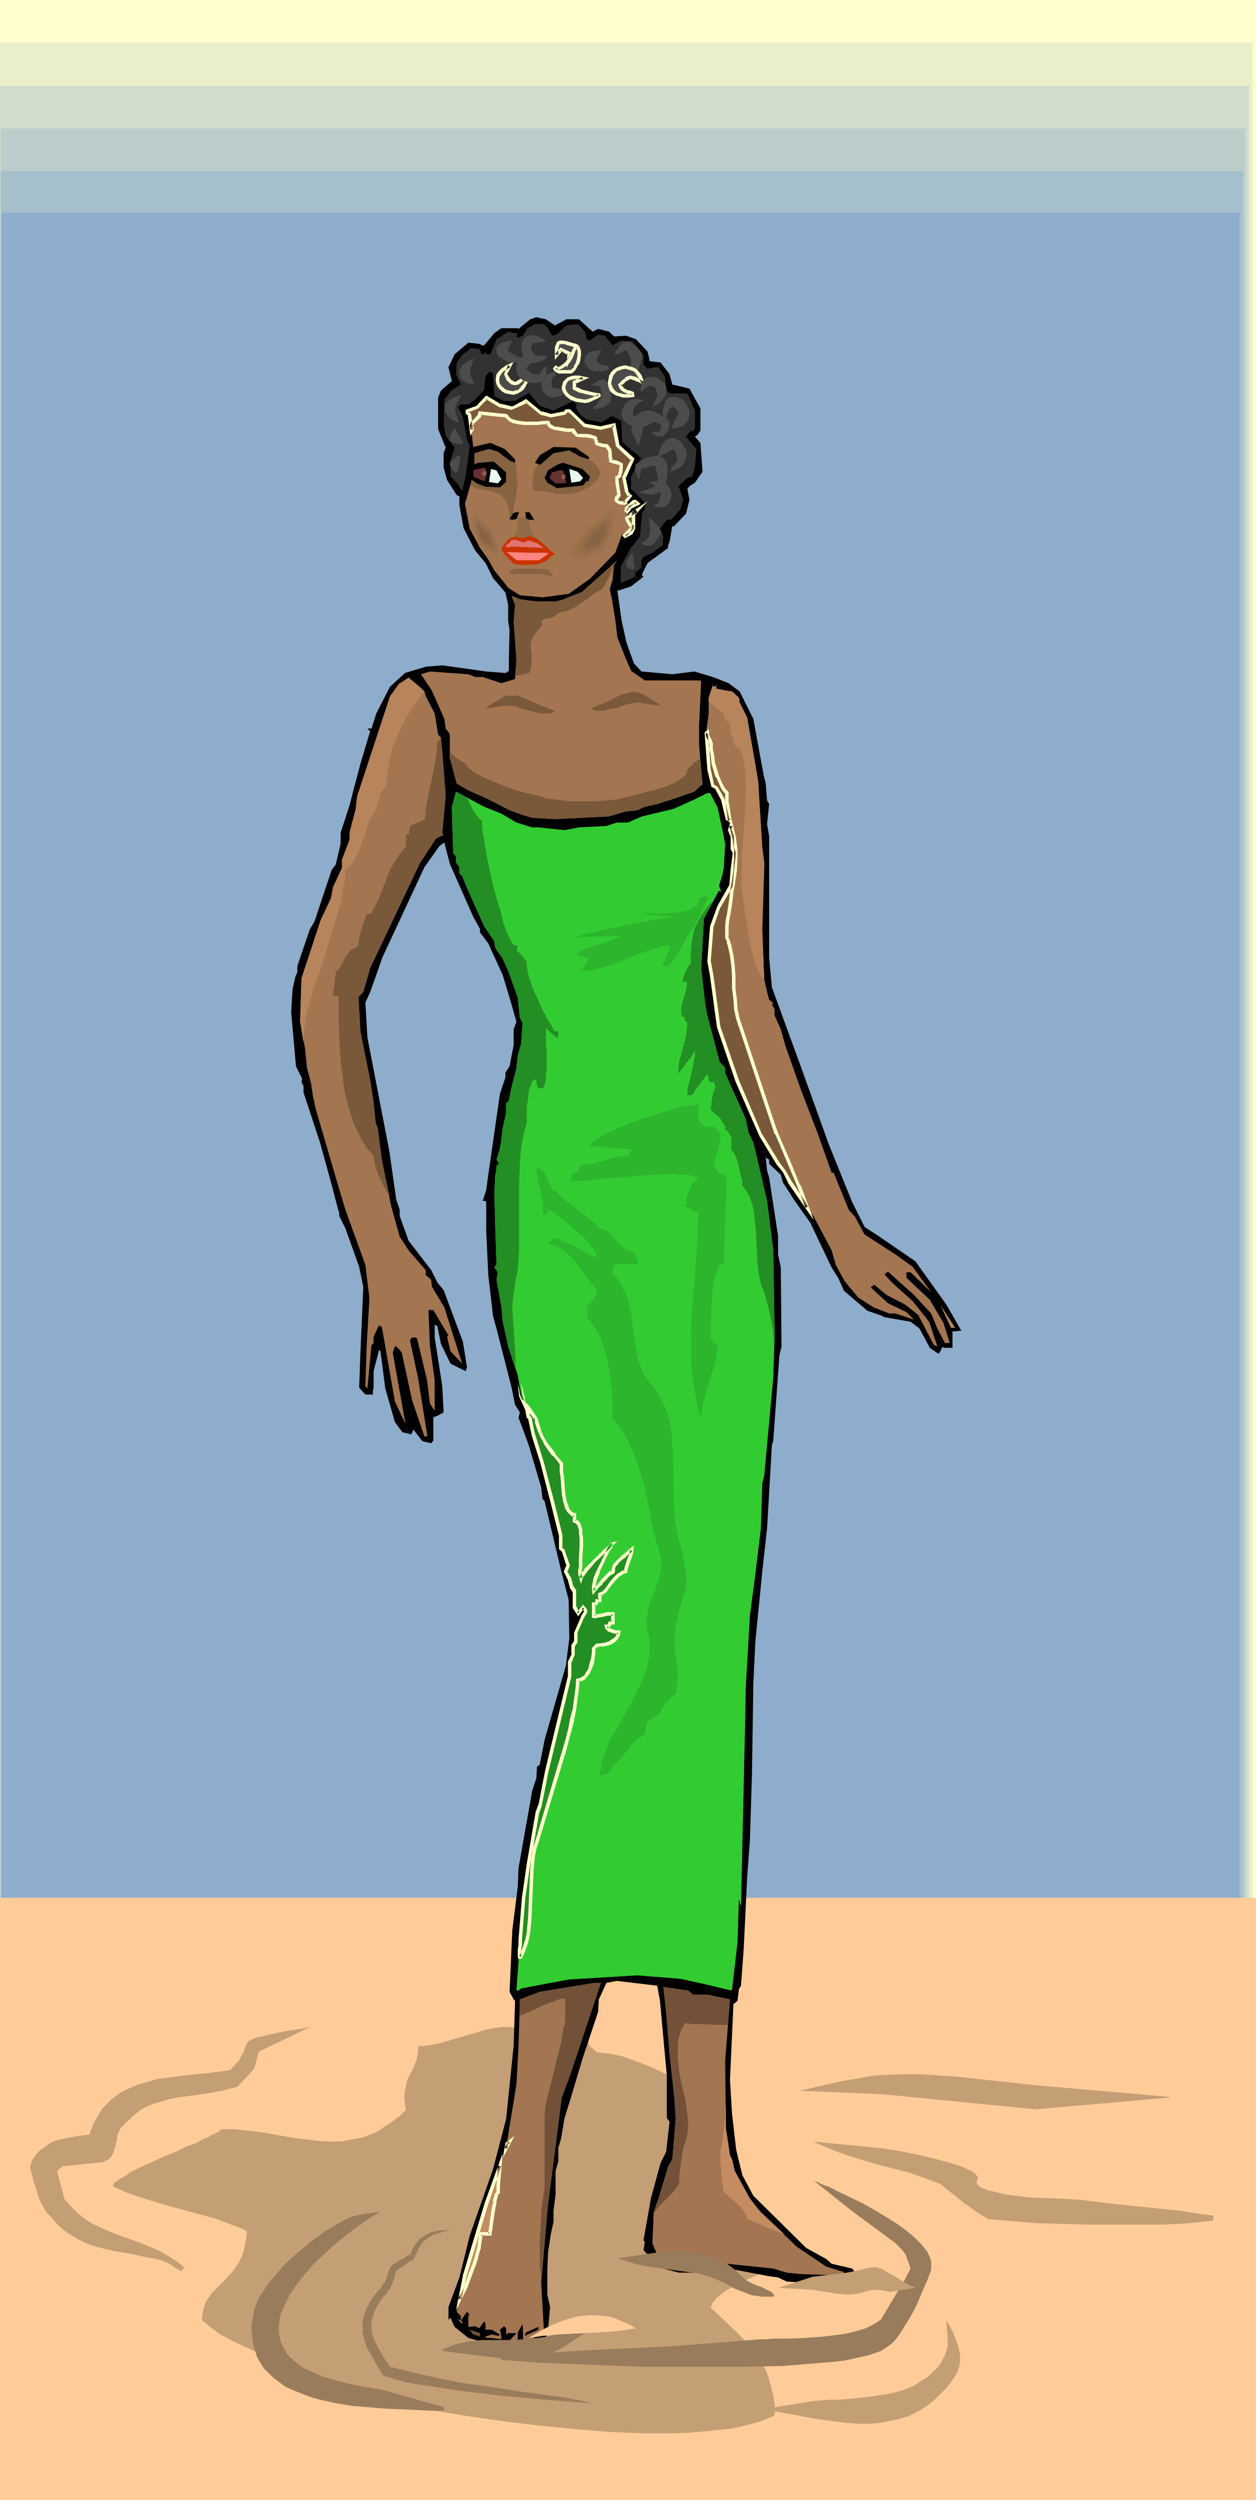 <?xml version="1.0" encoding="UTF-8" standalone="no"?>
<svg
   version="1.0"
   width="78.211mm"
   height="155.668mm"
   id="svg122"
   sodipodi:docname="Woman Standing 25.wmf"
   xmlns:inkscape="http://www.inkscape.org/namespaces/inkscape"
   xmlns:sodipodi="http://sodipodi.sourceforge.net/DTD/sodipodi-0.dtd"
   xmlns="http://www.w3.org/2000/svg"
   xmlns:svg="http://www.w3.org/2000/svg">
  <rect width="100%" height="100%" fill="#333333" stroke="none"/>
  <sodipodi:namedview
     id="namedview122"
     pagecolor="#ffffff"
     bordercolor="#000000"
     borderopacity="0.25"
     inkscape:showpageshadow="2"
     inkscape:pageopacity="0.0"
     inkscape:pagecheckerboard="0"
     inkscape:deskcolor="#d1d1d1"
     inkscape:document-units="mm" />
  <defs
     id="defs1">
    <pattern
       id="WMFhbasepattern"
       patternUnits="userSpaceOnUse"
       width="6"
       height="6"
       x="0"
       y="0" />
  </defs>
  <path
     style="fill:#ffffcc;fill-opacity:1;fill-rule:evenodd;stroke:none"
     d="M 0,0 H 295.601 V 588.353 H 0 Z"
     id="path1" />
  <path
     style="fill:#eaefcc;fill-opacity:1;fill-rule:evenodd;stroke:none"
     d="M 0,10.019 H 294.793 V 580.274 H 0 Z"
     id="path2" />
  <path
     style="fill:#d1ddcc;fill-opacity:1;fill-rule:evenodd;stroke:none"
     d="M 0,20.199 H 293.985 V 572.356 H 0 Z"
     id="path3" />
  <path
     style="fill:#bccecc;fill-opacity:1;fill-rule:evenodd;stroke:none"
     d="M 0.162,30.218 H 293.176 V 564.115 H 0.162 Z"
     id="path4" />
  <path
     style="fill:#a5bfcc;fill-opacity:1;fill-rule:evenodd;stroke:none"
     d="M 0.162,40.236 H 292.53 V 556.035 H 0.162 Z"
     id="path5" />
  <path
     style="fill:#8eadcc;fill-opacity:1;fill-rule:evenodd;stroke:none"
     d="M 0.323,50.093 H 291.722 V 547.955 H 0.323 Z"
     id="path6" />
  <path
     style="fill:#ffcc99;fill-opacity:1;fill-rule:evenodd;stroke:none"
     d="M 0,446.638 H 295.601 V 588.353 H 0 Z"
     id="path7" />
  <path
     style="fill:#c49e75;fill-opacity:1;fill-rule:evenodd;stroke:none"
     d="m 119.436,477.017 h -1.131 l -1.293,0.162 -2.586,0.485 -2.748,0.808 -5.495,1.616 -2.748,0.808 -2.586,0.485 -1.293,0.162 H 98.426 v 1.131 l -0.162,0.97 -0.162,0.97 -0.323,0.808 -0.646,1.616 -0.808,1.454 -0.646,1.616 -0.162,0.808 -0.162,0.97 -0.162,1.131 v 0.97 l 0.162,1.293 0.162,1.293 -1.293,1.293 -1.293,0.97 -1.293,0.97 -1.293,0.808 -1.131,0.808 -1.293,0.646 -1.293,0.485 -1.293,0.485 -2.586,0.485 -2.586,0.485 h -2.586 l -2.586,-0.162 -2.748,-0.323 -2.748,-0.323 -5.657,-0.97 -2.748,-0.485 -3.071,-0.323 -2.909,-0.323 h -3.071 v 0.162 l -0.323,0.162 -0.323,0.323 -0.485,0.162 -0.485,0.323 -0.808,0.323 -0.646,0.485 -0.97,0.323 -1.778,0.97 -2.263,0.808 -2.263,1.131 -2.424,0.97 -4.687,2.101 -2.101,0.97 -1.939,0.97 -0.808,0.646 -0.808,0.485 -0.646,0.323 -0.646,0.485 -0.485,0.323 -0.323,0.323 -0.162,0.323 -0.162,0.323 1.778,0.808 1.778,0.808 3.879,1.293 4.202,1.293 8.243,2.262 4.202,1.131 3.879,1.454 1.778,0.646 1.778,0.808 v 1.131 l -0.162,0.97 -0.323,1.939 -0.485,1.616 -0.646,1.454 -0.808,1.293 -0.808,1.131 -1.939,2.101 -1.939,1.939 -0.97,0.97 -0.808,1.131 -0.646,0.97 -0.485,1.293 -0.323,1.454 -0.162,1.616 0.97,0.808 0.97,0.808 1.131,0.808 1.293,0.97 2.748,1.454 3.071,1.454 3.071,1.454 3.232,1.131 3.071,0.808 1.455,0.485 1.455,0.323 0.162,0.485 0.162,0.646 0.485,1.131 0.485,1.131 0.162,0.485 v 0.646 l 2.424,0.485 2.586,0.646 2.748,0.646 3.071,0.646 3.071,0.646 3.394,0.646 3.394,0.646 3.556,0.808 3.879,0.646 3.717,0.646 7.919,1.293 8.081,1.131 8.243,0.97 8.081,0.808 8.081,0.646 4.04,0.162 3.879,0.162 h 7.273 l 3.556,-0.162 3.394,-0.323 3.232,-0.323 3.071,-0.323 2.909,-0.646 2.586,-0.646 2.424,-0.808 2.263,-0.97 v -2.424 l -0.323,-2.262 -0.485,-1.939 -0.485,-1.939 -0.646,-1.778 -0.808,-1.616 -0.97,-1.616 -0.97,-1.293 -1.131,-1.454 -1.131,-1.293 -2.586,-2.585 -2.748,-2.585 -2.748,-2.585 0.162,-0.485 0.162,-0.485 0.323,-0.485 0.323,-0.323 0.485,-0.646 0.485,-0.323 1.455,-1.131 1.616,-0.97 1.939,-0.97 1.939,-0.97 2.101,-0.97 4.202,-1.778 1.939,-0.646 1.939,-0.646 1.616,-0.485 1.455,-0.485 0.646,-0.162 h 0.485 l 0.485,-0.162 h 0.323 l -1.778,-0.808 -1.939,-0.646 -1.939,-0.808 -2.101,-0.646 -2.101,-0.646 -2.101,-0.646 -4.364,-1.454 -4.364,-1.293 -1.939,-0.97 -2.101,-0.808 -1.778,-0.97 -1.778,-1.131 -1.778,-1.293 -1.455,-1.293 0.162,-1.616 0.162,-1.778 0.485,-3.07 0.646,-3.232 0.808,-3.07 0.808,-3.07 0.646,-3.232 0.646,-3.232 v -1.616 l 0.162,-1.616 -1.131,-0.646 -1.293,-0.646 -1.293,-0.646 -1.455,-0.808 -3.071,-1.454 -3.071,-1.454 -3.394,-1.293 -3.071,-1.131 -1.616,-0.323 -1.616,-0.323 -1.455,-0.162 -1.455,-0.162 -1.616,-1.454 -1.455,-2.909 z"
     id="path8" />
  <path
     style="fill:#000000;fill-opacity:1;fill-rule:evenodd;stroke:none"
     d="m 130.588,76.594 2.748,-1.454 h 2.909 l 3.232,2.909 1.293,-0.646 2.586,0.646 1.131,1.131 2.909,-0.162 2.263,0.808 2.748,2.909 0.485,2.101 v 0.162 l 2.586,0.323 2.101,2.747 0.646,2.424 4.04,0.97 2.586,4.686 v 5.171 l -0.646,0.97 -0.646,0.485 1.293,1.454 0.485,6.787 -1.778,2.585 -1.293,0.808 -0.485,0.646 0.485,2.585 -0.808,3.232 -2.909,3.07 -0.323,-0.162 -0.646,3.717 -0.323,0.808 v 0.646 l -4.849,3.555 -1.293,2.585 v 0.323 l 0.323,0.323 -2.909,2.262 -2.909,0.97 h -0.323 l 0.97,6.948 1.131,5.171 1.778,5.009 1.778,1.939 7.273,0.646 5.172,-0.646 4.364,1.293 3.717,1.454 2.586,1.939 3.232,6.464 2.424,13.25 0.485,1.939 0.323,4.04 0.485,0.808 -0.485,4.686 0.485,2.909 v 28.44 l 0.646,7.11 6.788,18.583 6.626,18.421 5.495,13.574 2.909,5.817 3.232,2.101 8.727,5.979 7.273,10.18 3.232,5.656 0.323,0.485 -1.455,0.162 h -0.646 v 3.878 h -2.101 l -0.162,-0.323 -0.97,1.778 -2.101,-1.454 -2.424,-4.525 -2.101,-1.616 -6.465,-1.131 v -0.162 l -3.717,-1.293 -5.495,-4.686 -1.293,-2.909 -1.616,-2.585 -5.01,-10.503 -3.879,-5.494 -2.586,-4.04 -0.485,-1.778 -2.748,-2.585 v -0.97 l -0.808,-0.485 0.323,3.07 0.485,1.616 2.101,13.735 v 4.363 l 0.646,3.07 0.162,18.583 -0.485,2.101 -1.455,20.037 -0.323,1.131 -1.131,19.553 -1.131,10.18 -1.616,16.321 -0.485,9.857 -0.323,21.492 -0.485,15.513 -0.646,8.726 -0.808,16.805 -0.646,8.726 -0.485,0.808 -0.323,2.747 -0.97,0.808 -0.808,17.775 0.485,8.08 0.97,8.403 1.455,5.979 2.586,4.848 12.445,12.281 4.687,2.585 1.293,1.131 4.849,1.131 0.97,1.293 v 1.131 l -6.142,0.646 -1.293,0.485 -8.889,-0.485 -2.101,-0.97 -2.263,-0.323 -7.596,-1.454 h -4.687 l -3.232,0.646 h -5.495 l -1.293,-0.323 -2.424,-0.646 -3.394,-2.909 -1.293,-1.454 0.323,-1.939 -0.323,-0.323 1.778,-10.019 2.263,-8.241 1.293,-2.585 0.808,-7.11 -0.646,-0.808 v -10.019 l -1.616,-17.613 -0.646,-3.555 -9.536,-1.131 -2.424,0.485 -1.778,3.878 -0.162,2.909 -3.717,11.15 -2.748,9.211 -1.455,4.686 -0.808,4.848 -0.646,2.101 v 3.232 l -0.646,2.262 v 5.494 l -0.485,3.878 v 2.585 l -0.646,2.909 -0.646,4.363 -0.162,4.04 v 5.817 l 0.646,2.909 -0.485,5.494 -0.485,1.778 -3.232,2.101 -4.849,0.485 h -2.424 l -3.071,-1.293 h -0.97 l -0.323,0.162 -1.131,-0.808 -2.263,-0.646 -3.232,-2.585 -0.97,-2.101 h -0.162 l -0.323,0.485 v -3.07 l 2.586,-6.948 2.424,-9.857 5.495,-15.674 3.071,-11.796 1.778,-17.29 0.323,-10.503 -0.323,-0.323 -0.97,-1.778 0.646,-14.543 1.293,-10.18 0.162,-4.363 3.232,-18.26 0.97,-2.909 0.162,-2.747 0.646,-0.485 1.131,-5.817 5.01,-17.452 0.808,-6.464 -0.162,-9.049 -1.778,-6.948 -3.879,-16.321 -0.485,-0.485 -0.323,-2.747 -2.909,-9.857 -1.778,-4.848 -0.646,-1.616 0.323,-1.293 -1.131,-1.778 -0.808,-4.04 -3.556,-13.897 -0.808,-2.909 -1.131,-9.695 -0.485,-10.503 v -6.625 l -0.162,-0.323 h -0.646 l 0.808,-2.585 0.485,-3.555 2.748,-19.068 1.293,-3.878 v -1.131 l 0.97,-1.454 0.97,-5.009 v -3.717 l 0.646,-1.778 -1.616,-5.656 -1.616,-5.333 -3.394,-7.433 -1.939,-2.585 v -0.808 l -1.616,-2.909 -5.495,-12.443 -1.293,-5.009 -1.131,0.808 -3.556,5.009 -9.859,21.168 -2.909,8.241 -1.131,2.424 0.485,8.241 5.172,26.824 1.616,11.311 0.808,2.424 v 1.454 l 2.101,5.817 5.333,6.948 1.455,2.909 1.455,1.778 4.525,12.119 0.97,5.979 -0.323,0.97 -3.556,-1.778 -2.263,-4.686 -0.808,-4.04 -0.646,-0.485 v 3.07 l 1.778,11.473 0.323,6.14 -1.455,0.808 -0.97,0.323 v 5.494 l -0.485,0.646 -2.101,-0.485 -2.101,-2.747 -0.485,1.131 -2.101,-0.485 -1.778,-2.424 -2.263,-7.918 -1.131,-8.726 -0.323,-0.323 -1.293,5.009 v 3.878 L 87.759,327.384 v 0.808 h -1.778 l -1.455,-1.616 0.323,-8.888 0.646,-14.866 -0.97,-4.686 -3.232,-9.049 -1.455,-2.909 v -0.646 l -0.323,-1.131 -1.616,-6.14 -2.586,-9.372 -3.879,-11.796 v -1.454 l -0.485,-0.97 0.162,-0.808 -1.455,-2.909 -1.131,-12.766 0.323,-5.333 0.646,-2.909 0.485,-1.131 v -1.454 l 2.909,-8.564 1.131,-1.939 4.04,-12.119 0.97,-1.293 1.131,-4.848 v -2.585 l 2.101,-6.464 1.131,-4.363 1.455,-5.494 2.263,-7.595 -0.646,-0.646 h 0.97 l 1.131,-3.555 3.232,-6.302 3.556,-3.232 4.849,-1.454 3.879,-0.323 10.344,1.454 4.202,0.323 h 0.485 l 0.646,-0.485 v -2.909 l 0.162,-6.787 -0.323,-1.939 v -3.878 l -0.646,-2.909 -2.909,-3.393 -1.778,-3.555 -2.424,-2.909 -2.748,-5.333 -0.97,-5.333 v -2.101 l -0.646,-0.323 -2.263,-3.555 -0.808,-2.909 v -3.393 l 0.485,-1.293 -1.778,-4.363 v -7.433 l 0.646,-1.616 2.586,-2.262 -0.808,-3.232 1.455,-3.07 3.232,-2.747 2.748,0.323 0.485,0.323 h 0.485 l 2.424,-2.909 1.616,-1.131 h 3.879 l 0.162,0.162 2.748,-2.262 1.455,-0.485 2.263,0.485 z"
     id="path9" />
  <path
     style="fill:#323232;fill-opacity:1;fill-rule:evenodd;stroke:none"
     d="m 128.972,77.241 0.97,1.778 1.131,-0.323 2.263,-2.101 2.748,-0.323 1.778,2.101 0.162,1.454 0.808,0.323 1.939,-1.454 1.616,0.323 1.778,2.262 1.939,-1.131 2.748,0.162 2.586,3.232 v 2.262 l 0.97,0.97 1.616,-0.323 h 0.97 l 1.455,2.101 0.485,3.393 0.646,0.646 h 4.202 l 1.778,4.04 v 4.201 l -0.646,0.808 -0.323,-0.323 -1.131,1.454 2.424,2.909 -0.323,4.201 -0.646,2.262 -1.131,0.323 -2.101,1.939 1.131,3.07 -0.646,2.424 -2.263,2.424 h -0.97 l -1.616,2.101 0.808,1.778 -0.162,2.101 -2.424,1.778 -2.101,0.97 -0.485,0.808 v 1.778 l -1.455,1.131 v 0.97 l -3.394,1.454 v -3.878 l 1.778,-3.232 0.323,-0.808 2.424,-3.07 0.485,-5.656 0.646,-0.646 v -1.616 l -3.232,-3.232 v -2.909 l 2.101,-4.04 0.323,-0.323 -3.232,-2.585 -1.293,-1.293 -0.162,-4.04 v -0.808 l -2.263,-1.131 -2.424,1.454 -3.556,-0.646 -1.455,-1.131 -1.131,-1.778 0.323,-0.323 -0.323,-0.646 -0.485,-0.485 -4.687,2.262 -3.232,-1.131 -2.586,-3.07 -3.232,1.939 h -2.586 l -2.263,-1.131 -0.323,-5.171 -0.323,-0.485 h -0.646 l -0.808,0.97 -0.323,3.232 -2.101,2.262 -1.616,1.131 h -1.778 l -0.646,0.646 1.131,2.262 0.97,5.333 0.646,1.454 -0.646,5.009 -0.323,2.262 -0.808,3.393 -1.293,-1.939 -1.455,-1.454 v -3.717 l 0.97,-3.07 -2.101,-2.747 -0.485,-2.747 0.162,-5.817 1.778,-2.262 2.101,-1.293 -1.131,-2.424 0.162,-2.747 1.455,-1.939 0.97,-0.646 0.808,-0.808 2.101,0.162 0.646,1.454 0.808,-0.646 0.162,0.485 h 0.97 l 1.455,-3.555 2.748,-1.778 1.293,0.323 h 0.97 l -0.323,0.808 0.323,0.323 1.131,-0.485 1.131,-1.778 1.778,-0.97 h 2.101 z"
     id="path10" />
  <path
     style="fill:#a37551;fill-opacity:1;fill-rule:evenodd;stroke:none"
     d="m 120.406,96.147 3.071,-1.616 0.323,-0.162 3.556,2.909 2.263,0.646 3.232,-0.646 0.485,-0.646 h 0.646 l 3.556,3.555 3.879,0.646 3.071,-0.97 0.808,5.009 3.556,3.232 -1.939,4.363 0.485,3.07 0.485,0.97 0.323,0.323 -1.131,1.454 0.323,0.808 0.323,0.162 1.455,-1.293 h 0.323 l 0.485,0.485 -1.778,0.808 -0.485,0.97 -0.323,0.323 v 0.323 l 0.485,0.646 1.778,-1.293 -0.485,0.646 v 3.555 l -0.646,1.131 -1.616,0.808 v -0.162 l -0.485,-0.485 -1.616,4.363 -5.98,6.14 -5.01,3.555 -6.142,0.808 -5.333,-0.485 -2.748,-1.778 -3.232,-4.04 -1.455,-2.585 -1.939,-2.747 -2.424,-4.525 -1.131,-5.817 1.616,-5.656 1.131,0.808 2.101,0.808 3.394,0.162 1.455,-1.293 v -2.262 l -2.909,-2.585 -3.717,0.323 -0.808,0.323 v -2.585 l 3.394,-0.97 2.101,0.646 2.748,2.101 1.293,0.485 v -0.808 l -2.424,-2.424 -3.394,-1.454 -4.04,0.97 -0.808,-7.595 -0.646,-0.485 v -0.485 l 2.263,-0.808 2.263,-2.262 3.232,1.939 z"
     id="path11" />
  <path
     style="fill:#916b47;fill-opacity:1;fill-rule:evenodd;stroke:none"
     d="m 121.537,122.324 0.323,0.485 v 0.485 0.97 l -0.323,0.97 -0.485,0.97 h -0.162 v 0 0.162 l -0.323,0.323 -0.162,0.162 v 0.162 l -0.162,0.485 h 0.646 l 0.646,0.162 h 0.808 l 0.808,0.162 h 0.808 0.808 l 0.646,-0.162 0.485,-0.162 v -0.646 l -0.162,-0.646 -0.646,-1.293 -0.485,-1.293 -0.162,-0.808 v -0.646 l -0.646,-0.323 -0.485,-0.323 -0.162,0.162 h -0.485 -0.323 l -0.162,0.162 h -0.323 z"
     id="path12" />
  <path
     style="fill:#876342;fill-opacity:1;fill-rule:evenodd;stroke:none"
     d="m 127.194,109.074 -0.162,0.162 -0.162,0.162 h -0.323 l -0.162,0.162 -0.162,0.162 v 0.162 l -0.162,0.162 v 0.162 0.162 l -0.323,0.162 v 0.646 l -0.162,0.485 -0.162,1.454 v 0.646 0.646 l 0.162,0.646 0.323,0.485 h 0.485 1.131 l 0.808,0.162 0.97,0.162 1.616,0.323 1.616,0.162 1.778,-0.162 1.616,-0.323 1.616,-0.646 1.455,-0.808 0.646,-0.646 0.485,-0.485 0.646,-0.646 0.323,-0.808 0.162,-0.485 v -0.323 l -0.485,-0.808 -0.646,-0.808 -0.323,-0.323 -0.162,-0.485 -1.293,-0.485 -1.293,-0.808 -0.485,-0.485 -0.485,-0.323 -0.162,-0.323 -0.162,-0.162 h -0.646 l -0.485,0.162 h -0.162 -0.323 -0.485 -0.323 l -0.485,-0.162 h -0.485 l -0.646,0.162 -0.808,0.323 -0.808,0.162 -0.808,0.162 -0.162,0.323 -0.323,0.162 -0.485,0.485 v 0 l -0.162,0.323 h -0.162 l -0.162,0.323 -0.162,0.162 -0.323,0.162 v 0.162 z"
     id="path13" />
  <path
     style="fill:#876342;fill-opacity:1;fill-rule:evenodd;stroke:none"
     d="m 110.709,114.245 0.646,0.323 0.97,0.485 2.101,0.323 2.101,0.485 0.808,0.323 0.646,0.323 h 0.162 v 0.162 l 0.162,0.485 h 0.323 l 0.162,0.162 0.162,0.323 0.485,1.131 0.323,1.131 0.162,1.131 v 1.131 l 0.162,0.162 h 0.485 0.323 l 0.162,-0.162 h 0.162 l -0.162,-0.808 -0.162,-0.646 -0.162,-0.485 0.162,-0.485 0.162,-1.131 0.162,-0.646 v -0.485 l 0.323,-0.808 v -0.808 l 0.162,-1.131 v -1.939 l -0.162,-2.101 v -0.808 l -0.323,-0.808 v -0.162 0 0 l -1.293,-0.485 -2.748,-2.101 -2.101,-0.646 -3.394,0.97 v 2.585 l 0.808,-0.323 3.717,-0.323 2.909,2.585 v 2.262 l -1.455,1.293 -3.394,-0.162 -2.101,-0.808 -1.131,-0.808 z"
     id="path14" />
  <path
     style="fill:#000000;fill-opacity:1;fill-rule:evenodd;stroke:none"
     d="m 138.507,107.458 0.162,0.323 -0.162,0.323 -1.939,-0.646 -2.586,-1.454 -3.717,0.646 -2.586,2.262 -0.646,0.485 -1.131,-0.485 1.131,-1.778 3.232,-1.939 5.172,0.162 z"
     id="path15" />
  <path
     style="fill:#000000;fill-opacity:1;fill-rule:evenodd;stroke:none"
     d="m 138.831,112.144 -0.323,1.131 h -0.485 l -0.808,0.97 -6.142,0.646 -2.263,-1.293 -0.646,-1.131 0.808,-1.778 2.424,-1.454 1.131,-0.323 4.525,1.454 z"
     id="path16" />
  <path
     style="fill:#e8f9ef;fill-opacity:1;fill-rule:evenodd;stroke:none"
     d="m 117.174,113.76 -2.101,-0.323 0.485,-3.07 1.293,0.323 1.131,2.101 z"
     id="path17" />
  <path
     style="fill:#663232;fill-opacity:1;fill-rule:evenodd;stroke:none"
     d="m 114.264,112.791 -0.162,0.485 -2.586,-0.97 -0.162,-1.616 1.131,-0.323 1.616,-0.323 0.485,1.131 z"
     id="path18" />
  <path
     style="fill:#e8f9ef;fill-opacity:1;fill-rule:evenodd;stroke:none"
     d="m 136.568,113.275 -2.101,0.323 -0.485,-3.232 1.939,0.646 1.293,1.454 z"
     id="path19" />
  <path
     style="fill:#663232;fill-opacity:1;fill-rule:evenodd;stroke:none"
     d="m 133.335,113.76 h -2.586 l -1.455,-1.293 0.646,-1.293 1.778,-0.485 h 0.808 l 0.485,2.101 z"
     id="path20" />
  <path
     style="fill:#000000;fill-opacity:1;fill-rule:evenodd;stroke:none"
     d="m 121.537,122.163 -0.97,0.162 -0.646,-0.162 0.808,-1.293 0.646,-0.323 h 0.808 z"
     id="path21" />
  <path
     style="fill:#000000;fill-opacity:1;fill-rule:evenodd;stroke:none"
     d="m 124.446,122.324 -0.646,-0.323 -0.162,-1.454 h 0.97 l 1.131,1.778 z"
     id="path22" />
  <path
     style="fill:#cc3200;fill-opacity:1;fill-rule:evenodd;stroke:none"
     d="m 129.78,129.758 0.646,0.485 0.162,0.162 -0.808,0.485 -1.293,1.131 -1.939,0.808 -4.202,0.162 -1.455,-0.323 -1.939,-1.939 -0.97,-1.454 0.646,-1.131 1.293,-1.454 1.293,-0.323 1.939,0.323 1.293,-0.485 1.778,0.485 1.616,1.293 z"
     id="path23" />
  <path
     style="fill:#e27572;fill-opacity:1;fill-rule:evenodd;stroke:none"
     d="m 124.446,127.172 1.939,0.646 1.616,1.131 -7.434,-0.323 -1.616,0.162 0.323,-0.646 0.646,-0.323 0.323,-0.646 0.97,-0.162 1.939,0.646 z"
     id="path24" />
  <path
     style="fill:#ffffff;fill-opacity:1;fill-rule:evenodd;stroke:none"
     d="m 147.72,127.495 -0.646,1.131 z"
     id="path25" />
  <path
     style="fill:#ff8482;fill-opacity:1;fill-rule:evenodd;stroke:none"
     d="m 129.133,130.242 -2.263,1.616 h -5.333 l -2.263,-1.939 5.172,0.162 h 3.879 z"
     id="path26" />
  <path
     style="fill:#a37551;fill-opacity:1;fill-rule:evenodd;stroke:none"
     d="m 144.164,136.544 -0.646,2.101 0.485,2.262 0.808,5.009 0.485,4.04 1.778,4.525 1.455,3.393 3.232,2.262 h 13.091 l 0.162,0.323 -0.485,10.18 v 4.686 l 0.808,9.211 -1.939,1.778 -5.172,1.778 -3.556,1.131 -2.909,0.646 -1.778,0.808 -2.909,0.323 -3.717,1.131 -12.768,0.646 -5.333,-0.323 -2.263,-0.646 -3.071,-1.131 -5.01,-2.585 -4.687,-2.101 -2.748,-1.616 -1.616,-6.14 v -5.494 l -0.97,-1.293 -0.323,-2.262 -2.909,-6.625 -2.586,-3.878 2.101,-0.646 9.051,0.646 1.616,0.646 h 1.778 l 4.364,1.454 3.232,-0.97 0.323,-4.686 -0.646,-8.726 0.323,-4.04 -0.808,-2.101 2.101,0.808 3.717,0.485 h 4.525 l 0.646,-0.162 0.808,-0.162 1.939,-0.808 2.101,-0.808 0.808,-0.323 0.485,-0.485 2.909,-2.585 4.849,-4.363 -0.808,1.131 z"
     id="path27" />
  <path
     style="fill:#a37551;fill-opacity:1;fill-rule:evenodd;stroke:none"
     d="m 99.88,162.722 0.323,1.131 2.101,4.04 0.808,5.009 0.646,0.646 0.323,3.393 0.808,10.18 -0.808,9.049 0.323,0.323 -1.778,0.808 -3.879,5.979 -11.637,24.562 -1.616,5.656 -1.131,1.131 0.485,8.241 2.263,11.311 0.808,5.171 0.485,4.848 0.485,1.293 0.97,7.433 2.263,11.15 1.939,6.948 2.101,3.232 4.04,4.686 v 1.131 l 1.293,1.131 v 0.323 l 0.162,1.293 2.909,4.848 4.202,13.25 -2.748,-2.909 -0.808,-3.393 0.323,-0.323 -3.556,-5.979 h -1.131 l 0.323,8.241 1.131,8.241 v 7.272 l -1.131,-1.778 -0.646,-5.333 -2.263,-9.534 v -0.162 l -0.323,-0.485 h -0.97 l -0.485,0.646 1.939,9.049 2.101,13.089 v 0.485 h -0.646 l -2.909,-8.564 -2.424,-11.15 -0.646,-0.808 -0.646,-0.646 h -0.323 l -0.485,1.454 2.909,16.321 v 0.323 l -2.424,-5.171 -3.071,-17.613 h -0.323 l -0.323,-0.323 -1.293,2.747 v 1.454 l -0.485,0.485 -0.97,10.18 -0.485,-0.485 0.323,-9.695 0.646,-10.988 -0.97,-7.918 -4.687,-12.927 -1.939,-6.464 -5.01,-17.129 -0.646,-2.909 -0.485,-3.232 -0.97,-3.717 -0.485,-4.686 -1.131,-6.14 0.323,-10.18 4.525,-13.735 2.424,-5.171 0.485,-2.585 2.101,-4.525 v -1.939 l 1.778,-4.686 v -1.616 l 1.455,-5.656 0.323,-2.909 7.758,-23.592 2.101,-2.909 2.263,-1.454 2.909,2.424 z"
     id="path28" />
  <path
     style="fill:#a37551;fill-opacity:1;fill-rule:evenodd;stroke:none"
     d="m 168.245,161.591 0.646,-0.646 -0.323,0.323 v 0.808 l 2.586,0.485 1.131,0.162 1.616,1.454 0.162,1.131 1.778,3.555 2.586,14.866 0.646,10.503 0.323,5.171 0.485,3.878 -0.485,15.351 0.323,8.726 0.162,3.232 0.323,1.454 0.808,3.232 0.97,0.808 -0.323,0.323 0.646,1.131 v 1.454 l 1.455,3.232 1.131,4.04 3.717,10.503 4.04,10.503 3.071,8.726 h 0.485 l 3.556,8.726 1.455,1.616 2.263,4.201 7.273,4.686 4.04,2.909 4.364,5.979 -4.849,-4.686 h -0.97 v 1.293 l 5.495,5.171 3.232,5.494 1.455,4.686 h -1.131 l -1.778,-3.393 -1.455,-3.555 -4.04,-4.363 -6.142,-5.494 -0.808,0.646 1.778,1.939 4.849,4.363 3.879,4.848 1.939,5.817 -0.808,-0.323 -3.717,-7.11 -3.071,-2.424 -4.364,-2.262 -2.909,-2.424 -0.808,0.646 4.04,3.717 4.364,2.101 1.778,1.778 -4.364,-1.454 h -1.455 l -3.717,-1.454 -3.556,-2.262 -3.232,-3.878 -2.101,-3.878 -0.97,-3.393 -4.202,-7.918 -2.586,-3.717 -3.232,-4.686 -1.131,-2.262 -1.455,-1.778 -4.04,-6.625 -5.495,-12.927 -4.364,-12.766 -1.778,-11.958 -0.646,-3.393 0.646,-8.241 1.778,-4.686 2.909,-4.848 0.162,-3.717 0.646,-3.878 -0.646,-1.131 v -2.909 l -0.485,-1.454 0.323,-1.131 v -0.97 l -0.97,-0.485 -1.131,-4.686 -1.455,-2.747 -0.808,-0.485 -0.97,-3.878 -0.485,-9.534 0.485,-3.555 v -3.717 l 0.97,-2.909 -0.323,-0.323 0.485,0.646 z"
     id="path29" />
  <path
     style="fill:#32cc32;fill-opacity:1;fill-rule:evenodd;stroke:none"
     d="m 117.982,191.485 3.556,2.101 3.717,1.131 h 1.455 l 6.142,0.646 3.394,-0.646 6.465,-0.323 2.424,-0.808 h 2.586 l 3.394,-1.454 7.434,-1.778 5.01,-2.262 2.909,-1.454 h 0.646 l 1.778,3.393 1.131,5.332 0.646,3.232 -0.323,5.656 -0.323,1.616 -0.808,2.585 0.485,1.293 h -0.323 l -0.162,-0.162 -3.556,6.625 -0.646,11.635 0.97,8.564 0.485,2.585 2.909,10.988 1.293,1.293 v 1.293 l 4.849,10.827 0.646,3.232 1.131,2.262 3.232,13.735 1.455,11.635 0.323,20.36 -0.323,9.534 -2.101,22.946 -0.485,2.101 -0.323,10.503 -1.293,10.665 -1.293,9.857 -0.97,16.805 -0.162,8.888 -0.97,42.822 -0.485,-1.778 -0.323,10.18 -1.293,10.988 -0.162,0.323 -6.142,-1.454 -5.818,-1.293 -10.182,-0.808 -16.162,0.97 -11.152,2.101 -0.646,0.485 h -0.485 l 1.616,-21.815 1.293,-7.918 1.939,-12.119 0.646,-1.778 1.778,-8.08 5.172,-22.138 v -3.393 l 0.97,-1.939 v -1.939 l 0.485,-0.808 v -2.101 l 1.616,-3.717 0.485,-0.97 0.323,-0.323 v -0.485 l -0.646,-0.646 -1.131,1.454 -0.808,-1.454 v -3.878 l -0.646,-0.808 -0.646,-1.939 -0.808,-1.778 0.646,-1.454 -1.293,-3.555 -0.485,-0.485 v -2.909 l -1.778,-7.272 -2.586,-9.857 -2.101,-6.787 -0.808,-3.878 -0.323,-0.162 -0.323,-1.454 -1.455,-3.555 -0.808,-4.848 -2.263,-6.787 -1.293,-5.979 -0.323,-3.555 -1.131,-6.14 0.323,-1.778 -0.808,-1.131 0.485,-0.808 -0.323,-9.695 -0.162,-6.625 0.162,-4.363 0.323,-1.778 v -0.808 h 0.323 l 0.162,-0.323 v -0.323 l -0.485,-0.646 0.808,-2.585 -0.323,-0.162 0.323,0.162 0.323,-2.101 0.323,-2.747 0.808,-3.555 v -2.262 l 0.646,-0.646 0.646,-3.232 1.131,-4.363 0.323,-3.07 0.808,-2.747 0.323,-4.848 -0.646,-1.293 -0.323,-3.07 -0.162,-1.616 -2.263,-6.302 -1.293,-2.909 -1.778,-2.585 -0.162,-1.454 -2.424,-3.555 -4.04,-9.049 -1.131,-2.747 -0.646,-0.646 v -1.454 l -0.808,-1.131 v -1.454 l -0.646,-0.646 -0.323,-10.988 0.97,-3.555 6.626,3.555 z"
     id="path30" />
  <path
     style="fill:#b7845b;fill-opacity:1;fill-rule:evenodd;stroke:none"
     d="m 223.842,312.517 -2.586,-5.494 3.556,5.494 z"
     id="path31" />
  <path
     style="fill:#a37551;fill-opacity:1;fill-rule:evenodd;stroke:none"
     d="m 134.305,488.005 -2.101,5.656 -3.232,25.208 -1.616,18.26 0.646,11.15 -3.232,2.585 -1.616,0.323 -0.162,-4.201 -1.131,1.939 v 1.616 l -0.97,0.323 h -0.97 l 1.616,-1.778 h -1.939 l -0.485,0.323 v -1.454 l -0.485,-0.485 -0.97,0.808 0.323,1.454 v 0.808 l -2.586,-0.323 h -0.97 l -0.162,-0.323 1.455,-0.485 1.455,0.323 h 0.162 l 0.323,-0.323 -1.939,-1.131 h -1.293 l -0.162,0.162 v -1.616 l -0.323,-0.485 -1.131,1.616 -0.97,-0.485 -1.616,0.162 v -2.585 l 0.323,-0.323 -0.646,-0.646 -1.455,2.101 0.323,0.162 v 0.646 l -1.293,-1.454 0.646,0.485 h 0.323 v -0.97 l -0.97,-0.97 1.778,-8.403 5.172,-17.129 3.232,-9.049 v -0.808 l 1.293,-1.778 0.808,-5.494 1.778,-10.827 0.485,-8.726 0.323,-10.18 v -1.131 l 4.687,-1.778 12.768,-2.101 h 1.616 z"
     id="path32" />
  <path
     style="fill:#a37551;fill-opacity:1;fill-rule:evenodd;stroke:none"
     d="m 163.073,469.422 h 3.394 l 5.333,1.131 -1.131,14.543 0.162,15.674 0.97,6.464 0.485,0.97 0.646,2.747 3.556,6.464 2.263,2.909 8.727,8.403 6.95,4.686 3.556,1.131 h 0.323 l 0.323,0.323 -0.646,0.646 -9.536,-0.323 -3.232,-0.323 -3.232,-0.97 -10.828,-1.131 -10.02,0.646 h -1.455 l -1.778,-0.808 h -2.424 l -1.939,-4.686 0.323,-7.433 1.131,-3.07 1.939,-6.464 0.323,-1.131 0.97,-1.616 0.808,-9.534 -0.323,-4.848 -1.131,-10.503 -0.808,-9.857 -0.646,-5.817 5.818,0.808 z"
     id="path33" />
  <path
     style="fill:#000000;fill-opacity:1;fill-rule:evenodd;stroke:none"
     d="m 123.477,549.733 0.323,-0.808 2.909,-1.293 v 0.646 z"
     id="path34" />
  <path
     style="fill:#725138;fill-opacity:1;fill-rule:evenodd;stroke:none"
     d="m 112.972,549.895 -1.616,-0.485 -0.808,-1.131 2.424,0.808 z"
     id="path35" />
  <path
     style="fill:#935b4c;fill-opacity:1;fill-rule:evenodd;stroke:none"
     d="m 113.941,110.852 h -0.323 v 0.162 l -0.162,0.162 v 0.323 l 0.162,0.323 v 0.162 h 0.323 0.162 l 0.162,-0.162 0.162,-0.162 v -0.162 -0.323 l -0.162,-0.162 -0.162,-0.162 z"
     id="path36" />
  <path
     style="fill:#935b4c;fill-opacity:1;fill-rule:evenodd;stroke:none"
     d="m 132.527,111.659 h -0.162 l -0.162,0.162 v 0.323 0.485 l 0.162,0.162 h 0.162 0.323 l 0.162,-0.162 v -0.162 l 0.162,-0.323 -0.162,-0.162 v -0.162 l -0.162,-0.162 z"
     id="path37" />
  <path
     style="fill:#876342;fill-opacity:1;fill-rule:evenodd;stroke:none"
     d="m 120.406,134.282 0.323,-0.323 h 0.162 0.162 l 0.162,-0.162 7.434,0.162 0.485,0.323 0.323,0.323 0.646,0.808 -0.162,0.162 v 0 h -0.323 l -0.97,-0.162 -1.131,-0.323 h -2.586 -2.586 -1.293 -1.131 z"
     id="path38" />
  <path
     style="fill:#a37551;fill-opacity:1;fill-rule:evenodd;stroke:none"
     d="m 144.649,118.285 0.97,1.454 -0.97,5.817 -3.232,5.009 -5.98,2.585 -2.263,-1.778 0.646,-2.909 4.04,-5.009 4.687,-3.232 z"
     id="path39" />
  <path
     style="fill:#9e724f;fill-opacity:1;fill-rule:evenodd;stroke:none"
     d="m 144.002,119.416 0.97,1.293 -0.485,2.424 -0.323,2.585 -2.748,4.201 -2.586,1.131 -2.586,1.131 -2.101,-1.616 0.323,-1.131 0.323,-1.293 1.616,-2.101 1.778,-2.101 2.101,-1.293 1.939,-1.454 0.97,-0.808 z"
     id="path40" />
  <path
     style="fill:#99704c;fill-opacity:1;fill-rule:evenodd;stroke:none"
     d="m 143.356,120.709 0.485,0.646 0.323,0.485 -0.646,4.04 -1.131,1.778 -1.293,1.778 -1.939,0.808 -2.101,1.131 -0.808,-0.808 -0.808,-0.646 0.323,-1.939 1.455,-1.778 1.455,-1.778 0.808,-0.485 0.808,-0.646 1.616,-0.97 0.808,-0.808 z"
     id="path41" />
  <path
     style="fill:#936b49;fill-opacity:1;fill-rule:evenodd;stroke:none"
     d="m 142.871,122.163 0.323,0.323 0.323,0.323 -0.323,1.616 -0.162,1.616 -1.131,1.454 -0.808,1.293 -1.616,0.808 -1.778,0.646 -1.131,-0.97 0.162,-0.808 0.162,-0.808 2.263,-2.747 2.424,-1.778 0.646,-0.646 z"
     id="path42" />
  <path
     style="fill:#8c6544;fill-opacity:1;fill-rule:evenodd;stroke:none"
     d="m 142.225,123.294 0.323,0.323 0.162,0.323 -0.323,2.262 -0.808,0.97 -0.646,0.97 -1.131,0.646 -1.131,0.485 -0.646,-0.323 -0.162,-0.162 -0.162,-0.323 0.162,-0.485 v -0.485 l 0.808,-1.131 0.808,-0.97 0.97,-0.646 0.485,-0.323 0.485,-0.323 0.323,-0.323 z"
     id="path43" />
  <path
     style="fill:#876342;fill-opacity:1;fill-rule:evenodd;stroke:none"
     d="m 141.578,124.587 0.323,0.323 -0.323,1.454 -0.646,1.293 -1.616,0.646 -0.646,-0.485 0.162,-0.646 1.131,-1.293 1.131,-0.808 z"
     id="path44" />
  <path
     style="fill:#a37551;fill-opacity:1;fill-rule:evenodd;stroke:none"
     d="m 111.194,119.577 -0.646,1.131 0.646,4.686 2.263,4.04 4.04,2.101 0.323,-1.616 -0.323,-2.101 -1.616,-4.04 -3.232,-2.585 z"
     id="path45" />
  <path
     style="fill:#9e724f;fill-opacity:1;fill-rule:evenodd;stroke:none"
     d="m 111.679,120.709 -0.323,0.485 -0.323,0.485 0.162,1.939 0.323,1.939 1.131,1.778 0.97,1.616 3.394,1.778 0.162,-0.646 0.162,-0.646 -0.323,-1.778 -0.646,-1.778 -0.808,-1.778 -0.646,-0.485 -0.646,-0.646 -1.455,-0.97 z"
     id="path46" />
  <path
     style="fill:#99704c;fill-opacity:1;fill-rule:evenodd;stroke:none"
     d="m 112.163,121.678 -0.323,0.323 -0.323,0.323 0.323,1.778 0.162,1.454 1.616,2.909 1.455,0.808 1.455,0.646 0.162,-0.485 v -0.646 l -0.162,-1.293 -1.131,-2.909 -1.131,-0.97 -1.293,-0.808 z"
     id="path47" />
  <path
     style="fill:#936b49;fill-opacity:1;fill-rule:evenodd;stroke:none"
     d="m 112.487,122.486 -0.162,0.485 -0.323,0.323 0.162,1.293 0.162,1.131 0.646,1.131 0.646,1.131 2.263,1.293 0.162,-0.485 0.323,-0.485 -0.162,-0.485 -0.162,-0.646 -0.97,-2.262 -0.97,-0.646 -0.808,-0.808 z"
     id="path48" />
  <path
     style="fill:#8c6544;fill-opacity:1;fill-rule:evenodd;stroke:none"
     d="m 112.81,123.617 -0.162,0.323 -0.162,0.162 0.323,1.939 0.485,0.808 0.485,0.808 0.808,0.323 0.808,0.485 0.323,-0.646 v -0.485 l -0.162,-0.485 -0.808,-1.616 -0.646,-0.485 -0.646,-0.485 -0.323,-0.323 z"
     id="path49" />
  <path
     style="fill:#876342;fill-opacity:1;fill-rule:evenodd;stroke:none"
     d="m 113.295,124.587 -0.323,0.323 0.323,1.131 0.485,1.131 1.131,0.485 0.323,-0.485 v -0.485 l -0.808,-0.97 -0.808,-0.646 z"
     id="path50" />
  <path
     style="fill:#7a593a;fill-opacity:1;fill-rule:evenodd;stroke:none"
     d="m 148.204,121.193 v 0.162 l -0.162,0.162 h -0.162 l -0.323,0.485 v 0.162 l 0.162,0.323 0.323,0.646 0.323,0.485 0.162,0.162 0.162,0.162 v 0.162 l -1.616,1.939 v 0.162 h 0.162 l 1.293,-0.646 0.646,-1.131 v -3.555 l 0.485,-0.646 z m -37.172,-21.492 1.778,-1.778 0.162,-0.646 h 1.455 l 1.455,0.323 1.616,0.162 h 1.616 l 0.162,0.485 0.485,0.323 0.485,0.323 0.485,0.162 1.293,0.323 1.455,0.162 h 3.071 1.293 1.131 l 0.162,0.162 0.162,0.323 0.162,0.323 0.323,0.162 0.808,0.323 0.97,0.162 1.939,0.162 h 1.293 l 0.323,0.323 0.162,0.323 0.485,0.646 h 1.131 l 1.131,0.162 1.131,0.162 0.97,0.323 v 0.323 l 0.162,0.323 0.162,0.485 v 0.323 l 1.293,0.323 1.131,0.162 0.323,0.323 0.162,0.485 0.162,0.808 0.162,0.808 v 0.485 l 0.162,0.485 0.646,0.162 0.646,0.323 0.646,0.162 0.485,0.323 v 0.323 0.323 l -0.162,1.131 -0.162,0.485 -0.162,0.323 -0.323,0.323 -0.323,0.162 0.162,1.131 0.162,0.97 0.162,0.97 v 0.97 l -0.323,0.646 -0.323,0.323 v 0.323 l 0.485,0.323 0.646,0.162 1.131,0.162 -0.162,-0.162 1.131,-1.454 -0.323,-0.323 -0.485,-0.97 -0.485,-3.07 1.939,-4.363 -3.556,-3.232 -0.808,-5.009 -3.071,0.97 -3.879,-0.646 -3.556,-3.555 h -0.646 l -0.485,0.646 -3.232,0.646 -2.263,-0.646 -3.556,-2.909 -0.323,0.162 -3.071,1.616 -2.748,-0.646 -3.232,-1.939 -2.263,2.262 -2.263,0.808 v 0.485 l 0.646,0.485 0.323,3.555 h 0.162 v -0.162 -0.323 -0.323 z m 36.687,19.553 1.455,-1.293 h 0.323 l 0.485,0.485 -1.778,0.808 -0.485,0.97 v 0.162 l -0.323,-0.323 v -0.323 z"
     id="path51" />
  <path
     style="fill:#ffffcc;fill-opacity:1;fill-rule:evenodd;stroke:none"
     d="m 147.881,121.032 v 0.323 l 0.323,-0.323 h -0.323 l -0.162,0.323 -0.646,0.485 0.162,0.485 v -0.162 0.323 l 0.485,0.808 v 0 l 0.323,0.646 0.323,0.162 0.323,0.162 -0.323,-0.323 v 0.162 l 0.162,-0.162 -2.101,2.101 0.646,0.646 1.778,-0.97 0.646,-1.293 v -3.555 0.323 l 2.909,-3.232 -4.525,3.07 0.646,0.485 1.455,-0.97 -0.485,-0.646 -0.808,0.808 v 3.717 l 0.162,-0.323 -0.646,1.293 0.162,-0.162 -1.293,0.646 0.323,0.162 -0.162,-0.323 v 0.646 l 1.939,-1.939 v -0.808 l -0.485,-0.162 h 0.162 l -0.323,-0.162 0.162,0.162 -0.323,-0.646 v 0.162 l -0.323,-0.646 v 0 -0.162 -0.162 l -0.162,-0.162 v 0.485 l 0.323,-0.485 v 0 h 0.162 -0.162 l 0.485,-0.162 v -0.485 l -0.162,0.323 z"
     id="path52" />
  <path
     style="fill:#ffffcc;fill-opacity:1;fill-rule:evenodd;stroke:none"
     d="m 111.517,99.702 -0.162,0.162 1.778,-1.616 0.323,-0.808 -0.485,0.162 1.455,0.162 v 0 l 1.455,0.162 1.616,0.162 v 0 l 1.616,0.162 -0.323,-0.162 0.162,0.323 h 0.162 l 0.485,0.485 0.323,0.323 h 0.162 l 0.485,0.323 1.455,0.323 1.455,0.162 h 3.071 l 1.293,-0.162 h 1.131 l -0.323,-0.323 v 0.323 l 0.323,0.485 0.323,0.323 0.162,0.162 h 0.162 l 0.808,0.323 0.97,0.162 1.939,0.323 h 1.455 l -0.323,-0.162 0.162,0.323 0.323,0.323 v 0 l 0.646,0.646 1.293,0.162 h 1.131 -0.162 l 1.131,0.162 v 0 l 0.97,0.323 -0.323,-0.323 0.162,0.485 0.162,0.323 v 0 0.485 -0.162 l 0.162,0.485 1.455,0.485 1.131,0.162 -0.162,-0.162 0.162,0.485 v 0 l 0.323,0.323 v -0.162 l 0.162,0.808 v 0.97 l 0.162,0.485 v 0.646 l 0.97,0.323 v 0 l 0.646,0.162 v 0 l 0.646,0.162 0.485,0.323 -0.323,-0.323 v 0.323 -0.162 0.485 l -0.162,1.131 v -0.162 l -0.162,0.485 h 0.162 l -0.162,0.323 v -0.162 l -0.323,0.323 h 0.162 l -0.485,0.162 v 1.454 0 l 0.162,0.97 0.162,0.97 v 0 l 0.162,0.97 v -0.162 l -0.485,0.485 -0.162,0.485 v 0.646 l 0.646,0.485 0.646,0.323 h 1.778 l -0.162,-0.646 -0.162,0.323 1.455,-1.778 -0.646,-0.485 v 0 l -0.485,-0.808 0.162,0.162 -0.646,-3.232 v 0.323 l 2.101,-4.686 -3.717,-3.393 0.162,0.162 -0.97,-5.171 -3.556,0.808 h 0.162 l -3.717,-0.646 0.162,0.162 -3.717,-3.555 h -0.97 l -0.646,0.646 0.323,-0.162 -3.232,0.646 h 0.162 l -2.263,-0.646 v 0.162 l -3.717,-3.07 -0.485,0.323 v 0 l -3.071,1.616 0.323,-0.162 -2.748,-0.646 0.162,0.162 -3.556,-2.101 -2.424,2.585 0.162,-0.162 -2.586,0.97 v 0.808 l 0.646,0.646 -0.162,-0.323 0.646,5.009 0.646,-1.293 -0.162,0.162 0.323,-0.162 v -0.646 l -0.162,-0.323 v 0 l 0.162,-0.646 -0.808,-0.162 -0.162,0.808 0.162,0.323 v 0 0.323 l 0.162,-0.323 -0.162,0.162 -0.162,0.162 0.808,0.162 -0.485,-3.717 -0.646,-0.646 0.162,0.323 v -0.485 l -0.323,0.485 2.424,-0.97 2.263,-2.262 h -0.485 l 3.232,1.939 2.909,0.646 3.232,-1.454 h 0.162 l 0.323,-0.323 h -0.485 l 3.556,2.909 2.424,0.646 3.394,-0.646 0.646,-0.646 -0.323,0.162 h 0.646 l -0.162,-0.162 3.556,3.555 4.04,0.646 3.232,-0.808 -0.646,-0.323 0.97,5.009 3.556,3.393 v -0.485 l -2.101,4.363 0.646,3.393 0.646,1.131 0.323,0.162 v -0.485 l -1.293,1.616 v 0.323 l 0.485,-0.485 h -1.131 v 0 l -0.485,-0.162 v 0 l -0.323,-0.323 0.162,0.323 v -0.323 0.162 l 0.162,-0.323 0.485,-0.646 -0.162,-1.131 v 0 l -0.162,-0.97 -0.162,-1.131 v 0.162 -1.131 l -0.323,0.323 0.323,-0.162 0.485,-0.323 0.162,-0.485 v -0.162 l 0.162,-0.323 0.162,-1.131 v -0.485 0 -0.646 l -0.646,-0.323 -0.646,-0.323 v 0 l -0.808,-0.162 v 0 l -0.646,-0.162 0.323,0.323 v -0.485 l -0.162,-0.485 v -0.808 l -0.162,-0.97 -0.323,-0.485 v 0 l -0.485,-0.646 -1.293,-0.162 v 0 l -1.131,-0.323 0.323,0.323 -0.162,-0.162 v -0.162 -0.323 l -0.162,-0.162 -0.162,-0.323 0.162,0.162 -0.162,-0.646 -1.293,-0.485 -1.131,-0.162 v 0 h -1.131 -1.131 l 0.323,0.162 -0.485,-0.646 v 0 l -0.162,-0.323 -0.323,-0.485 h -1.616 v 0 l -1.939,-0.323 -0.97,-0.162 0.162,0.162 -0.808,-0.485 v 0 l -0.162,-0.162 v 0.162 l -0.323,-0.323 0.162,0.162 -0.162,-0.323 v 0.162 l -0.162,-0.646 h -1.455 l -1.293,0.162 h -3.071 0.162 l -1.455,-0.162 -1.455,-0.323 h 0.162 l -0.485,-0.162 v 0 L 119.921,98.247 h 0.162 l -0.485,-0.323 h 0.162 l -0.485,-0.485 -1.778,-0.162 v 0 l -1.455,-0.162 -1.616,-0.162 v 0 l -1.778,-0.162 -0.323,1.131 0.162,-0.323 -1.778,1.939 z"
     id="path53" />
  <path
     style="fill:#ffffcc;fill-opacity:1;fill-rule:evenodd;stroke:none"
     d="m 148.043,119.416 -0.323,0.323 h 0.162 l 1.616,-1.454 -0.323,0.162 h 0.323 l -0.323,-0.162 0.485,0.485 0.162,-0.646 -1.778,0.97 -0.646,0.97 v 0 l -0.162,0.162 0.646,-0.162 -0.162,-0.323 v 0.485 l 0.162,-0.323 v 0 l 0.162,-0.485 -0.646,-0.485 -0.323,0.646 v 0 l -0.162,0.646 0.808,0.808 0.323,-0.646 v 0.162 l 0.646,-0.97 -0.162,0.162 2.263,-1.131 -1.131,-0.97 h -0.646 l -1.616,1.454 0.323,-0.162 h -0.323 z"
     id="path54" />
  <path
     style="fill:#7a593a;fill-opacity:1;fill-rule:evenodd;stroke:none"
     d="m 121.214,159.329 0.485,-0.323 0.162,-0.162 h 0.808 l 0.808,-0.162 0.646,-0.162 0.646,-0.323 v -0.162 -0.323 l 0.162,-0.323 v -0.162 l 0.162,-1.131 v -0.97 -1.131 l -0.162,-1.131 v -1.131 l 0.162,-0.97 0.323,-0.808 0.323,-0.485 0.323,-0.162 v -0.323 l 0.162,-0.162 0.485,-0.646 0.485,-0.485 0.162,-0.162 0.162,-0.162 v -0.646 -0.323 l -0.162,-0.162 0.162,-0.162 0.162,-0.162 0.646,-0.323 h 0.808 l 0.323,-0.162 h 0.162 0.162 l 0.323,-0.162 0.485,-0.323 0.646,-0.485 0.323,-0.162 0.162,-0.162 0.808,-0.162 1.293,-0.323 0.97,-0.485 0.485,-0.162 0.323,-0.323 2.909,-1.939 1.455,-1.131 1.455,-0.808 0.323,-0.323 0.485,-0.485 0.323,-0.808 0.485,-0.808 0.808,-1.778 0.323,-0.97 0.323,-0.808 -4.04,3.393 -2.909,2.585 -0.485,0.485 -0.808,0.323 -2.101,0.808 -1.939,0.808 -0.808,0.162 -0.646,0.162 h -4.525 l -3.717,-0.485 -2.101,-0.808 0.808,2.101 -0.323,4.04 0.646,8.726 z"
     id="path55" />
  <path
     style="fill:#7a593a;fill-opacity:1;fill-rule:evenodd;stroke:none"
     d="m 102.951,174.518 -0.162,2.262 -0.323,2.424 -0.97,4.686 -0.485,2.262 -0.485,2.262 -0.323,2.101 -0.162,2.101 -0.808,0.646 -0.485,0.162 -1.131,0.485 -0.646,0.162 -0.646,0.646 v 1.616 h -0.808 v 2.909 l -0.808,0.97 -0.646,0.808 -1.293,1.939 -1.131,2.101 -0.808,2.101 -1.616,4.201 -0.97,1.939 -0.97,1.778 v 0 H 86.466 v 0 l -0.162,0.162 -0.162,0.323 -0.323,0.808 -0.323,0.97 -0.323,1.131 -0.646,2.262 -0.162,1.131 v 0.323 0.323 l -0.97,0.808 h -0.323 l -0.323,0.162 -0.323,0.162 -0.323,0.485 -0.646,0.808 -0.485,0.97 -0.485,0.97 -0.485,0.808 -0.485,0.646 -0.323,0.162 h -0.162 v 0.646 l -0.162,0.808 -0.162,1.939 -0.162,0.808 -0.162,0.808 v 0.485 0.485 h 0.646 0.646 v 4.686 l 0.162,5.009 0.323,5.333 0.323,2.585 0.323,2.585 0.323,2.424 0.646,2.585 0.646,2.262 0.808,2.424 0.97,2.101 1.131,2.101 1.131,1.778 1.455,1.616 0.162,0.97 0.162,1.293 0.323,0.97 0.485,1.293 0.485,1.131 0.646,1.293 1.455,2.585 -1.778,-8.564 -0.97,-7.433 -0.485,-1.293 -0.485,-4.848 -0.808,-5.171 -2.263,-11.311 -0.485,-8.241 1.131,-1.131 1.616,-5.656 11.637,-24.562 3.879,-5.979 1.778,-0.808 -0.323,-0.323 0.808,-9.049 -0.808,-10.18 -0.323,-3.07 -0.323,0.323 -0.162,0.162 z"
     id="path56" />
  <path
     style="fill:#7a593a;fill-opacity:1;fill-rule:evenodd;stroke:none"
     d="m 172.124,194.233 0.162,1.131 0.323,0.97 0.323,1.131 0.162,1.293 v 1.454 1.454 l -0.162,3.232 -0.323,3.232 -0.323,1.778 -0.323,1.616 -0.485,3.393 -0.162,1.454 -0.162,1.616 v 1.293 l -0.162,1.293 0.485,0.97 0.162,1.131 0.485,2.262 0.323,2.424 0.162,2.585 0.162,2.585 0.162,2.585 0.323,2.424 0.485,2.262 8.243,24.562 0.808,2.424 0.97,2.262 2.101,5.009 2.101,5.009 1.939,5.009 -0.97,-1.454 -3.232,-4.686 -1.131,-2.262 -1.455,-1.778 -4.04,-6.625 -5.495,-12.927 -4.364,-12.766 -1.778,-11.958 -0.646,-3.393 0.646,-8.241 1.778,-4.686 2.909,-4.848 0.162,-3.717 0.646,-3.878 -0.646,-1.131 v -2.909 l -0.485,-1.454 z m -4.849,-19.229 0.162,1.293 0.162,1.616 0.323,1.616 0.485,1.616 0.485,1.616 0.646,1.454 0.646,1.293 0.808,0.97 v 0.646 l 0.162,0.646 v 0.808 l 0.162,0.808 0.485,3.717 -0.646,-0.323 -1.131,-4.686 -1.455,-2.747 -0.808,-0.485 -0.97,-3.878 -0.485,-8.564 h 0.162 v -0.162 l 0.162,0.97 0.323,0.646 0.323,0.646 V 174.68 Z"
     id="path57" />
  <path
     style="fill:#ffffcc;fill-opacity:1;fill-rule:evenodd;stroke:none"
     d="m 172.447,194.394 h -0.808 l 0.808,3.232 v 0 l 0.162,1.293 v -0.162 l 0.162,1.454 v 1.454 l -0.162,3.232 v 0 l -0.485,3.232 -0.323,1.616 -0.162,1.778 -0.485,3.232 -0.323,1.616 -0.162,1.454 v 0.162 2.747 l 0.485,0.97 h -0.162 l 0.323,0.97 v 0 l 0.485,2.262 0.323,2.424 v 0 l 0.162,2.585 v 2.585 l 0.323,2.585 v 0 l 0.162,2.424 0.485,2.262 v 0 l 8.243,24.723 0.808,2.424 h 0.162 l 0.97,2.262 2.101,5.009 2.101,5.009 v 0 l 1.939,5.009 0.646,-0.323 -4.04,-6.14 v 0 l -1.293,-2.262 -1.455,-1.939 v 0 l -4.04,-6.625 v 0.162 l -5.495,-12.927 v 0 l -4.364,-12.604 v 0 l -1.616,-11.958 -0.646,-3.555 v 0.162 l 0.646,-8.08 v 0 l 1.616,-4.686 v 0.162 l 2.909,-5.009 0.323,-3.878 0.485,-4.04 -0.485,-1.131 v 0.162 -2.909 l -0.646,-1.778 v 0.323 l 0.323,-0.97 -0.323,-1.778 -0.808,2.747 0.646,1.616 v -0.162 3.07 l 0.646,1.131 -0.162,-0.323 -0.485,3.878 -0.323,3.878 v -0.162 l -2.748,4.848 -1.778,4.848 -0.646,8.241 0.646,3.555 1.616,11.958 4.364,12.766 v 0 l 5.657,12.927 v 0 l 4.04,6.625 v 0 l 1.455,1.778 v 0 l 1.131,2.262 v 0.162 l 6.142,8.888 -3.071,-8.241 h -0.162 l -2.101,-5.171 -2.101,-4.848 -0.97,-2.262 v 0 l -0.808,-2.262 -8.243,-24.723 v 0 l -0.485,-2.262 -0.162,-2.424 v 0.162 l -0.323,-2.585 v -2.585 l -0.162,-2.585 v 0 l -0.323,-2.585 -0.485,-2.262 v 0 l -0.323,-1.131 v 0 l -0.485,-0.97 0.162,0.162 v -1.293 -1.293 0 l 0.162,-1.454 0.323,-1.616 0.485,-3.232 0.162,-1.778 0.323,-1.616 0.485,-3.393 v 0 l 0.162,-3.232 v -1.454 l -0.162,-1.454 v 0 l -0.162,-1.293 v -0.162 l -1.131,-4.686 z"
     id="path58" />
  <path
     style="fill:#ffffcc;fill-opacity:1;fill-rule:evenodd;stroke:none"
     d="m 166.952,175.003 v 0 1.293 0 l 0.323,1.616 0.162,1.616 v 0.162 l 0.485,1.616 0.485,1.616 h 0.162 l 0.646,1.454 0.646,1.454 0.808,0.97 v -0.323 0.646 0.646 0.808 l 0.162,0.97 0.485,3.717 0.646,-0.485 -0.485,-0.323 0.162,0.162 -1.131,-4.686 -1.616,-2.747 -0.97,-0.646 0.162,0.323 -0.808,-3.878 v 0 l -0.646,-8.564 v 0.323 0 0 0 l -0.485,-0.323 v 0.808 l 0.323,0.808 h 0.162 l 0.162,0.646 v 0 0.162 l 0.162,0.162 0.808,-0.162 -0.162,-0.162 v -0.323 l -0.323,-0.646 v 0 l -0.323,-0.646 v 0 l -0.162,-1.454 -0.646,0.485 -0.323,0.323 0.646,8.564 v 0.162 l 0.97,4.04 0.97,0.485 -0.162,-0.162 1.455,2.747 v 0 l 1.131,4.686 1.455,0.97 -0.646,-4.525 -0.162,-0.808 v -0.808 -0.808 0.162 -0.646 l -0.97,-1.131 v 0 l -0.646,-1.293 -0.646,-1.454 v 0 l -0.485,-1.616 -0.485,-1.616 v 0 l -0.162,-1.616 -0.323,-1.454 v 0 -1.454 z"
     id="path59" />
  <path
     style="fill:#7a593a;fill-opacity:1;fill-rule:evenodd;stroke:none"
     d="m 105.86,176.781 0.808,0.97 0.97,0.808 1.131,0.646 0.97,0.646 v 0.162 l 0.162,0.323 1.131,0.97 0.162,0.162 v 0.162 l 2.586,1.293 2.586,1.131 2.424,0.97 2.586,0.97 2.586,0.646 2.586,0.646 2.424,0.646 2.586,0.323 2.586,0.323 h 2.586 2.586 l 2.748,-0.162 2.586,-0.162 2.748,-0.646 2.748,-0.646 2.586,-0.808 h 0.485 l 0.485,-0.162 1.293,-0.323 1.455,-0.485 1.616,-0.646 1.293,-0.646 0.646,-0.485 0.646,-0.323 0.485,-0.485 0.323,-0.485 0.323,-0.646 v -0.485 l 0.323,-0.323 0.485,-0.485 h 0.162 l 0.162,-0.162 0.323,-0.323 v -0.323 h 0.323 l 0.485,-0.323 0.323,-0.323 h 0.323 v -0.323 -0.485 0 l 0.646,6.625 -1.939,1.778 -5.172,1.778 -3.556,1.131 -2.909,0.646 -1.778,0.808 -2.909,0.323 -3.717,1.131 -12.768,0.646 -5.333,-0.323 -2.263,-0.646 -3.071,-1.131 -5.01,-2.585 -4.687,-2.101 -2.748,-1.616 -1.616,-6.14 z"
     id="path60" />
  <path
     style="fill:#7a593a;fill-opacity:1;fill-rule:evenodd;stroke:none"
     d="m 114.264,166.762 1.293,-0.97 0.485,-0.323 0.646,-0.323 0.97,-0.646 1.131,-0.646 0.97,-0.162 h 1.293 0.485 l 0.646,0.162 0.808,0.323 0.808,0.323 3.232,1.454 3.394,1.293 v 0.323 l -0.97,0.323 h -0.808 -1.131 l -0.97,-0.162 -2.101,-0.485 -0.97,-0.323 -0.808,-0.162 -1.131,-0.485 -1.131,-0.162 h -0.97 -0.97 l -0.97,0.162 -0.97,0.162 -1.131,0.162 z"
     id="path61" />
  <path
     style="fill:#7a593a;fill-opacity:1;fill-rule:evenodd;stroke:none"
     d="m 155.477,165.954 -1.293,-0.808 -1.293,-0.808 -0.97,-0.646 -0.97,-0.485 -1.131,-0.323 h -1.131 l -0.646,0.162 -0.646,0.162 -0.808,0.162 -0.808,0.323 -1.616,0.808 -1.616,0.808 -3.232,1.293 v 0.323 l 0.808,0.323 h 0.808 1.131 l 1.131,-0.323 2.101,-0.323 0.808,-0.323 0.808,-0.323 1.131,-0.323 1.131,-0.162 0.97,-0.162 0.97,0.162 0.97,0.162 1.131,0.162 0.97,0.162 z"
     id="path62" />
  <path
     style="fill:#b7845b;fill-opacity:1;fill-rule:evenodd;stroke:none"
     d="m 99.88,162.722 -1.778,2.424 -1.778,2.585 -1.455,2.585 -1.293,2.747 -1.131,2.747 -0.808,2.909 -0.162,1.454 -0.323,1.616 -0.162,1.616 v 1.616 l -1.455,1.454 -0.162,1.131 -0.485,1.616 -0.162,0.97 -0.485,0.646 -0.485,0.808 -0.485,0.97 -0.485,0.97 -0.646,2.101 -0.808,2.262 -0.808,2.262 -0.485,0.97 -0.485,0.97 -0.485,0.808 -0.485,0.646 -0.646,0.646 -0.646,0.323 v 1.616 l -0.323,1.778 -0.323,1.778 -0.323,2.101 -0.485,1.939 -0.646,2.101 -1.293,4.363 -1.293,4.201 -1.293,4.04 -0.646,1.778 -0.646,1.778 -0.485,1.616 -0.485,1.616 -0.646,2.262 -0.485,2.424 -0.323,2.585 -0.162,2.747 v 0 l -0.808,-4.848 0.323,-10.18 4.525,-13.735 2.424,-5.171 0.485,-2.585 2.101,-4.525 v -1.939 l 1.778,-4.686 v -1.616 l 1.455,-5.656 0.323,-2.909 7.758,-23.592 2.101,-2.909 2.263,-1.454 2.909,2.424 z"
     id="path63" />
  <path
     style="fill:#b7845b;fill-opacity:1;fill-rule:evenodd;stroke:none"
     d="m 166.791,165.146 3.556,2.747 v 0.646 l 0.323,0.646 0.485,0.646 0.323,0.162 h 0.323 v 0.808 l 0.162,0.808 0.323,1.778 0.323,0.808 0.162,0.808 0.323,0.646 0.323,0.323 h 0.646 l 0.323,0.808 0.162,0.646 0.485,1.778 0.323,1.778 0.162,2.101 v 4.686 l -0.323,5.009 -0.323,5.009 -0.162,2.424 -0.162,2.424 v 2.262 2.101 1.778 l 0.162,1.778 0.162,0.97 0.162,1.131 0.323,2.424 0.485,2.747 0.323,2.747 0.646,2.747 0.646,2.585 0.323,1.131 0.485,1.131 0.485,0.97 0.485,0.97 h 0.646 l -0.162,-2.747 -0.323,-8.726 0.485,-15.351 -0.485,-3.878 -0.323,-5.171 -0.646,-10.503 -2.586,-14.866 -1.778,-3.555 -0.162,-1.131 -1.616,-1.454 -1.131,-0.162 -2.586,-0.485 v -0.808 l 0.323,-0.323 -0.646,0.646 h -0.323 l -0.485,-0.646 0.323,0.323 -0.97,2.909 z"
     id="path64" />
  <path
     style="fill:#238e23;fill-opacity:1;fill-rule:evenodd;stroke:none"
     d="m 167.922,211.846 -1.455,1.616 -1.131,1.616 -0.97,1.616 -0.808,1.616 -0.485,1.939 -0.323,1.939 -0.162,2.101 v 2.424 l -0.323,0.323 -0.323,0.485 -0.646,1.293 -0.485,1.293 -0.162,0.485 v 0.485 h 1.131 l -0.162,0.808 -0.162,1.131 -0.646,2.262 -0.323,1.131 -0.162,1.131 v 0.97 l 0.162,0.485 0.162,0.323 h 0.485 v 0.808 l 0.646,0.646 -0.162,1.616 -0.162,1.454 -0.808,3.07 -0.808,2.909 -0.162,1.454 -0.162,1.616 0.323,-0.646 0.646,-0.646 1.293,-1.778 0.808,-0.97 0.485,-0.808 0.323,-0.485 0.162,-0.162 v -0.162 1.454 l -0.323,1.293 -0.485,2.585 -0.646,2.585 -0.323,1.293 v 1.293 0 h 1.131 v 0 l 0.323,-0.485 0.323,-0.646 0.97,-1.293 1.131,-1.454 0.323,-0.485 0.485,-0.485 0.162,0.323 0.162,0.485 v 0.485 l 0.162,0.485 h 1.131 l 0.162,0.646 0.162,0.485 -0.485,1.293 -0.323,1.293 -0.162,1.293 -0.162,1.454 0.485,0.485 0.485,0.485 1.293,1.131 0.323,0.646 0.485,0.646 0.323,0.646 v 0.808 h 0.323 0.162 v 0.162 0.162 h 0.162 0.162 v 0.323 l 0.162,0.323 0.323,0.323 0.162,0.162 v 3.393 h 0.162 l 0.323,0.323 0.162,0.323 0.323,0.485 0.485,1.293 0.323,1.454 0.323,1.454 0.323,1.293 0.162,0.646 v 0.323 0.485 0.162 l 0.808,0.97 0.646,1.131 0.485,1.131 0.485,1.454 0.323,1.616 0.162,1.454 0.323,3.555 0.162,3.393 0.162,3.232 0.162,1.616 0.162,1.454 0.323,1.454 0.323,1.131 0.646,1.454 0.485,1.778 0.808,3.232 0.646,3.393 0.323,3.555 0.162,-1.454 -0.323,-20.36 -1.455,-11.635 -3.232,-13.735 -1.131,-2.262 -0.646,-3.232 -4.849,-10.827 v -1.293 l -1.293,-1.293 -2.909,-10.988 -0.485,-2.585 -0.97,-8.564 0.646,-11.635 z"
     id="path65" />
  <path
     style="fill:#238e23;fill-opacity:1;fill-rule:evenodd;stroke:none"
     d="m 109.901,187.769 0.808,1.616 0.808,1.616 0.97,1.293 0.485,0.646 0.485,0.323 v 0.646 0.646 l 0.162,1.293 0.323,1.778 0.323,1.939 0.323,2.101 0.485,2.262 0.97,4.525 1.293,4.525 0.646,2.101 0.485,2.101 0.646,1.778 0.646,1.454 0.646,1.293 0.323,0.485 0.323,0.323 h 0.646 v 0.808 0.646 l 0.323,0.162 0.323,0.162 0.485,0.646 0.485,0.646 0.646,0.646 v 0.97 l 0.162,0.97 0.162,0.97 0.323,1.131 0.808,2.424 1.131,2.424 0.97,2.262 1.131,2.101 0.485,0.97 0.646,0.808 0.323,0.808 0.485,0.646 h 0.808 v 1.454 h -0.323 l -0.323,-0.162 -0.808,-0.646 -0.808,-0.808 -0.646,-0.646 v 0.485 0.646 0.808 0.808 1.131 l 0.162,1.131 v 4.848 l -0.162,1.131 v 0.97 l -0.162,0.97 -0.162,0.646 -0.323,0.485 -0.162,0.162 h -0.808 -0.162 l -0.162,-0.162 -0.162,-0.646 -0.162,-0.646 v -0.646 h -0.323 l -0.485,0.323 -0.323,0.485 -0.162,0.646 -0.323,0.646 -0.162,0.808 -0.162,1.778 -0.323,1.778 v 1.778 0.646 1.454 l -0.646,2.262 -0.485,2.424 -0.323,2.424 -0.162,2.424 -0.162,5.009 v 5.009 5.009 5.009 l -0.162,2.424 -0.162,2.424 -0.485,2.424 -0.323,2.262 -0.323,2.101 -0.162,2.262 0.162,2.262 0.162,2.424 0.162,2.585 0.162,2.424 0.162,2.424 v 2.424 l -1.778,-5.494 -1.293,-5.979 -0.323,-3.555 -1.131,-6.14 0.323,-1.778 -0.808,-1.131 0.485,-0.808 -0.323,-9.695 -0.162,-6.625 0.162,-4.363 0.323,-1.778 v -0.808 h 0.323 l 0.162,-0.323 v -0.323 l -0.485,-0.646 0.808,-2.585 -0.323,-0.162 0.323,0.162 0.323,-2.101 0.323,-2.747 0.808,-3.555 v -2.262 l 0.646,-0.646 0.646,-3.232 1.131,-4.363 0.323,-3.07 0.808,-2.747 0.323,-4.848 -0.646,-1.293 -0.323,-3.07 -0.162,-1.616 -2.263,-6.302 -1.293,-2.909 -1.778,-2.585 -0.162,-1.454 -2.424,-3.555 -4.04,-9.049 -1.131,-2.747 -0.646,-0.646 v -1.454 l -0.808,-1.131 v -1.454 l -0.646,-0.646 -0.323,-10.988 0.97,-3.555 z"
     id="path66" />
  <path
     style="fill:#238e23;fill-opacity:1;fill-rule:evenodd;stroke:none"
     d="m 123.477,330.292 0.162,0.323 0.323,0.323 0.808,1.131 0.808,1.131 0.323,0.485 0.323,0.323 v 0.485 l 0.162,0.646 0.485,1.454 0.646,1.454 0.808,1.454 0.97,1.454 1.131,1.293 0.97,1.293 0.808,0.97 v 1.939 0.808 l 0.162,1.939 0.162,2.101 0.485,2.101 0.162,0.808 0.323,0.808 0.323,0.485 0.323,0.646 0.485,0.162 0.646,0.162 v 0.808 0.808 h 0.485 l 0.323,0.485 0.323,0.485 0.162,0.808 0.162,0.97 v 1.131 2.101 2.424 l -0.162,2.262 v 0.808 0.808 0.646 l 0.162,0.485 0.162,-0.485 0.162,-0.485 0.808,-0.97 0.97,-1.131 1.131,-0.97 2.263,-2.262 0.97,-1.131 0.646,-0.323 0.323,-0.485 -0.162,0.162 -0.162,0.323 -0.485,0.646 -0.323,0.646 -0.485,0.808 -0.808,1.939 -0.97,1.939 -0.646,1.939 -0.323,0.808 -0.162,0.808 v 0.646 l 0.162,0.485 0.97,-1.131 0.646,-0.646 0.485,-0.646 1.131,-1.131 0.646,-0.646 0.485,-0.323 0.162,-0.808 0.323,-0.646 0.646,-0.808 1.293,-1.293 0.808,-0.485 0.646,-0.646 0.646,-0.485 -0.162,0.646 -0.162,0.646 -0.485,1.293 -0.485,1.454 -0.162,0.646 v 0.485 l -0.485,0.162 -0.485,0.162 -0.808,0.485 -0.808,0.97 -0.808,0.97 -0.646,0.808 -0.808,0.97 -0.646,0.485 -0.323,0.323 h -0.323 v 0.808 0.646 h -0.323 l -0.162,0.162 -0.162,0.162 -0.162,0.323 h -0.162 l -0.323,0.162 v 2.909 h 0.323 l 0.485,-0.162 1.131,-0.162 1.293,-0.162 1.131,-0.162 v 2.101 l -0.323,0.162 h -0.323 v 0.323 l -0.162,0.323 h -0.162 -0.485 v 0.323 l 0.323,0.323 0.162,0.162 0.485,0.323 0.97,0.323 h 0.97 v 0.485 l -0.162,0.323 -0.485,0.646 -0.646,0.646 -0.808,0.323 -0.808,0.323 -0.808,0.162 -0.808,0.162 h -0.646 l -0.646,0.808 -0.162,0.97 -0.162,1.131 -0.162,1.131 -0.323,1.293 -0.485,1.131 -0.646,0.808 -0.485,0.485 -0.485,0.162 -0.485,0.162 -0.485,0.162 v 2.101 l -0.323,2.262 -0.485,2.424 -0.485,2.585 -0.646,2.585 -0.646,2.424 -0.323,1.131 -0.162,1.131 -0.646,2.101 -5.98,19.553 -0.323,1.293 -0.323,1.778 -0.162,1.616 -0.162,1.778 -0.162,3.717 -0.162,3.717 -0.162,3.717 -0.162,1.939 -0.323,1.616 -0.323,1.616 -0.323,1.454 -0.485,1.454 -0.646,1.131 -0.162,0.162 h -0.162 v -0.162 -1.778 l 0.162,-0.97 0.162,-0.97 -0.162,-0.162 0.808,-10.019 1.293,-7.918 1.939,-12.119 0.646,-1.778 1.778,-8.08 5.172,-22.138 v -3.393 l 0.97,-1.939 v -1.939 l 0.485,-0.808 v -2.101 l 1.616,-3.717 0.485,-0.97 0.323,-0.323 v -0.485 l -0.646,-0.646 -1.131,1.454 -0.808,-1.454 v -3.878 l -0.646,-0.808 -0.646,-1.939 -0.808,-1.778 0.646,-1.454 -1.293,-3.555 -0.485,-0.485 v -2.909 l -1.778,-7.272 -2.586,-9.857 -2.101,-6.787 -0.808,-3.878 -0.323,-0.162 -0.323,-1.454 z m -1.293,-4.686 0.323,1.131 0.323,1.131 0.162,0.97 0.162,0.97 -0.485,-1.293 z"
     id="path67" />
  <path
     style="fill:#ffffcc;fill-opacity:1;fill-rule:evenodd;stroke:none"
     d="m 123.8,330.131 -0.646,0.485 0.323,0.323 v 0 l 0.323,0.323 h -0.162 l 0.808,1.131 0.808,0.97 0.323,0.485 h 0.162 l 0.162,0.323 v -0.162 0.646 l 0.162,0.646 v 0 l 0.485,1.454 v 0 l 0.646,1.454 0.808,1.454 v 0.162 l 0.97,1.454 0.97,1.293 h 0.162 l 0.97,1.131 0.808,1.131 -0.162,-0.323 v 1.939 l 0.162,0.808 0.162,1.939 V 349.36 l 0.162,2.101 0.323,1.939 v 0 l 0.323,0.97 v 0 l 0.162,0.808 h 0.162 l 0.323,0.646 v 0 l 0.485,0.485 0.485,0.485 0.646,0.162 -0.323,-0.485 v 1.778 l 0.808,0.323 -0.162,-0.162 0.323,0.485 v -0.162 l 0.323,0.485 h -0.162 l 0.323,0.808 v 0 0.808 0 l 0.162,1.131 v 2.101 l -0.162,2.424 v 2.262 l -0.162,0.808 v 0.97 l 0.162,0.646 0.485,1.616 0.485,-1.616 v 0 l 0.323,-0.485 v 0.162 l 0.646,-0.97 v 0 l 0.97,-1.131 0.97,-1.131 2.424,-2.262 0.97,-0.97 0.485,-0.485 1.293,-1.131 -1.293,0.162 -0.323,0.162 -0.323,0.485 v 0 l -0.323,0.485 v 0 l -0.323,0.808 -1.293,2.747 -0.97,1.939 v 0 l -0.808,1.939 -0.162,0.97 -0.162,0.808 v 0.646 l 0.162,1.454 1.616,-1.939 0.646,-0.485 v -0.162 l 0.485,-0.646 v 0.162 l 1.131,-1.293 0.646,-0.485 -0.162,0.162 0.808,-0.485 0.162,-0.97 h -0.162 l 0.323,-0.646 v 0 l 0.646,-0.646 h -0.162 l 1.455,-1.293 v 0.162 l 0.646,-0.646 v 0 l 0.646,-0.646 h 0.162 l 0.485,-0.485 -0.646,-0.323 v 0.485 0 l -0.162,0.646 -0.485,1.293 -0.485,1.454 -0.162,0.646 v 0 l -0.162,0.646 0.323,-0.323 h -0.485 l -0.485,0.323 -0.808,0.485 v 0 l -0.97,0.97 v 0 l -0.808,0.97 v 0 l -0.646,0.97 -0.646,0.808 v 0 l -0.646,0.646 v -0.162 l -0.323,0.162 h 0.162 l -0.646,0.162 v 1.778 l 0.323,-0.485 -0.323,0.162 h -0.162 -0.485 v 0.646 -0.162 l -0.162,0.323 0.323,-0.162 h -0.323 0.162 l -0.808,0.162 v 3.555 l 0.808,0.162 0.485,-0.162 v 0 l 1.131,-0.162 1.293,-0.323 h 1.293 l -0.485,-0.485 v 2.101 l 0.323,-0.323 h -0.485 v 0 l -0.485,0.162 -0.162,0.646 0.162,-0.162 -0.162,0.323 0.162,-0.323 -0.162,0.162 v 0 h -0.808 l 0.162,0.808 0.646,0.808 0.485,0.162 v 0 l 0.97,0.323 1.131,0.162 -0.323,-0.485 -0.162,0.485 v -0.162 l -0.162,0.485 0.162,-0.162 -0.485,0.646 0.162,-0.162 -0.646,0.485 -0.808,0.485 h 0.162 l -0.97,0.323 h 0.162 l -0.97,0.162 -1.455,0.162 -0.97,0.97 v 1.131 -0.162 l -0.162,1.293 -0.323,1.131 v 0 l -0.323,1.131 h 0.162 l -0.646,1.131 v -0.162 l -0.485,0.97 v 0 l -0.485,0.323 0.162,-0.162 -0.485,0.323 h 0.162 l -0.485,0.162 v 0 l -0.808,0.162 -0.162,2.424 v -0.162 l -0.323,2.424 -0.323,2.424 -0.646,2.424 v 0 l -0.485,2.585 -0.646,2.424 -0.323,1.131 -0.323,1.131 -0.646,2.101 -5.818,19.553 -0.485,1.454 v 0 l -0.323,1.616 -0.162,1.778 -0.162,1.778 v 0 l -0.162,3.717 -0.162,3.717 -0.162,3.717 v 0 l -0.162,1.778 -0.162,1.778 -0.323,1.616 v -0.162 l -0.485,1.616 -0.485,1.293 h 0.162 l -0.646,1.131 v 0 h -0.162 0.323 -0.162 l 0.485,0.162 v -0.162 0.162 -1.778 0 l 0.162,-0.97 v -0.808 -0.162 -0.323 0.162 l 0.808,-10.019 1.131,-7.756 2.101,-12.119 v 0 l 0.646,-1.778 v -0.162 l 1.616,-8.08 v 0 l -2.424,8.08 v -0.162 l -0.646,1.778 -2.101,12.281 -1.131,7.918 -0.808,10.019 v 0.323 -0.162 0 0 0.97 l -0.162,0.97 v 0 1.778 l 0.162,0.485 h 0.485 l 0.323,-0.162 0.646,-1.293 v 0 l 0.485,-1.454 0.485,-1.454 v -0.162 l 0.323,-1.616 0.162,-1.616 0.162,-1.778 v -0.162 l 0.162,-3.717 0.162,-3.717 0.162,-3.717 v 0 l 0.162,-1.778 0.162,-1.616 0.323,-1.616 v 0 l 0.485,-1.454 5.818,-19.391 0.646,-2.101 0.323,-1.131 0.323,-1.293 0.646,-2.424 0.646,-2.424 v -0.162 l 0.485,-2.424 0.323,-2.585 0.323,-2.262 v 0 l 0.162,-2.101 -0.323,0.323 h 0.485 l 0.485,-0.162 0.646,-0.323 v -0.162 l 0.323,-0.323 0.808,-0.97 v 0 l 0.485,-1.131 v 0 l 0.485,-1.293 v 0 l 0.162,-1.293 0.162,-1.131 v 0 -0.97 l -0.162,0.162 0.808,-0.646 -0.162,0.162 0.485,-0.162 h 0.808 l 0.808,-0.162 h 0.162 l 0.97,-0.323 0.808,-0.485 0.646,-0.646 0.485,-0.808 0.162,-0.323 v -0.162 l 0.162,-0.808 -1.455,-0.162 v 0 l -0.808,-0.323 v 0 l -0.485,-0.162 0.162,0.162 -0.485,-0.646 0.162,0.323 -0.162,-0.323 -0.323,0.485 h 0.485 v 0 l 0.485,-0.323 0.162,-0.323 0.162,-0.485 -0.323,0.485 0.162,-0.162 v 0 h 0.808 v -2.909 h -1.778 l -1.293,0.323 -1.131,0.162 v 0 l -0.485,0.162 h 0.162 -0.323 l 0.323,0.323 v -2.909 l -0.323,0.323 h 0.323 0.162 l 0.323,-0.162 0.323,-0.485 v -0.323 l -0.323,0.323 h 0.323 -0.162 l 0.808,-0.162 v -1.778 l -0.323,0.323 h 0.323 l 0.323,-0.162 v -0.162 l 0.808,-0.485 0.646,-0.97 0.808,-0.97 v 0 l 0.808,-0.97 v 0 l 0.808,-0.808 v 0 l 0.808,-0.485 h -0.162 l 0.485,-0.162 v 0 l 0.646,-0.162 0.162,-0.808 v 0 l 0.162,-0.646 0.485,-1.293 0.485,-1.454 0.162,-0.646 v 0 l 0.162,-1.616 -1.455,1.131 h 0.162 l -0.808,0.646 v 0 l -0.646,0.485 -0.162,0.162 -1.293,1.293 -0.646,0.646 -0.323,0.97 -0.162,0.808 0.162,-0.323 -0.646,0.323 -0.646,0.646 -1.131,1.131 v 0 l -0.485,0.646 v 0 l -0.485,0.646 -1.131,1.131 0.646,0.323 v -0.485 0 -0.646 0.162 l 0.162,-0.808 0.162,-0.808 0.808,-1.939 h -0.162 l 0.97,-1.939 1.293,-2.747 0.485,-0.646 v 0 l 0.323,-0.485 v -0.162 l 0.162,-0.323 v 0.162 l 0.162,-0.162 h -0.323 v 0 l -0.162,-0.646 -0.485,0.485 -0.485,0.485 -1.131,0.97 -2.263,2.262 -1.131,1.131 -0.97,0.97 v 0.162 l -0.808,0.97 -0.162,0.485 h -0.162 l -0.162,0.485 h 0.808 v -0.323 0 l -0.162,-0.646 v 0 -0.808 l 0.162,-0.808 v -2.262 l 0.162,-2.424 v -2.101 l -0.162,-1.131 v 0 -0.97 0 l -0.323,-0.97 -0.323,-0.646 -0.485,-0.485 -0.646,-0.162 0.323,0.485 v -1.939 l -0.808,-0.162 h 0.162 l -0.485,-0.162 h 0.162 l -0.485,-0.485 v 0 l -0.323,-0.646 v 0 l -0.162,-0.646 v 0 l -0.323,-0.808 v 0 l -0.323,-1.939 -0.162,-2.101 v 0 l -0.162,-1.939 -0.162,-0.808 v -2.101 l -0.97,-1.131 -0.97,-1.131 h 0.162 l -0.97,-1.293 -1.131,-1.454 v 0 l -0.808,-1.454 -0.646,-1.454 h 0.162 l -0.485,-1.293 v 0 l -0.162,-0.646 -0.162,-0.646 -0.323,-0.485 v 0 l -0.323,-0.485 -0.646,-0.97 -0.808,-1.131 -0.162,-0.162 -0.323,-0.323 -1.455,-1.293 z"
     id="path68" />
  <path
     style="fill:#ffffcc;fill-opacity:1;fill-rule:evenodd;stroke:none"
     d="m 129.133,416.743 5.333,-22.138 v -3.393 0.162 l 0.808,-1.939 v -2.101 0.162 l 0.646,-0.97 v -2.101 l -0.162,0.162 1.616,-3.717 v 0 l 0.485,-0.808 v 0 l 0.323,-0.485 v -0.808 l -0.97,-1.131 -1.455,1.939 h 0.646 l -0.808,-1.616 v 0.323 -4.04 l -0.646,-0.97 v 0.162 l -0.485,-1.939 -0.97,-1.778 v 0.323 l 0.646,-1.616 -1.293,-3.717 -0.646,-0.646 0.162,0.323 v -3.07 l -1.778,-7.272 -2.586,-9.857 -2.101,-6.787 v 0.162 l -0.808,-4.04 -0.485,-0.323 0.162,0.162 -0.323,-1.454 -0.646,-1.778 -1.293,-1.131 1.293,3.232 -0.162,-0.162 0.323,1.616 0.485,0.323 -0.162,-0.162 0.808,3.717 v 0.162 l 2.101,6.625 2.586,10.019 1.778,7.11 v 0 3.07 l 0.646,0.646 v -0.162 l 1.131,3.555 v -0.323 l -0.646,1.616 0.97,1.939 v 0 l 0.485,1.939 0.646,0.97 v -0.323 4.04 l 1.293,1.939 1.455,-1.939 -0.646,0.162 0.646,0.646 -0.162,-0.323 v 0.485 l 0.162,-0.162 -0.323,0.323 v 0 l -0.485,0.808 v 0.162 l -1.616,3.717 v 2.262 -0.323 l -0.646,0.97 v 2.101 l 0.162,-0.162 -0.97,1.939 v 3.555 -0.162 l -5.333,22.138 v 0 l -1.616,8.241 z"
     id="path69" />
  <path
     style="fill:#ffffcc;fill-opacity:1;fill-rule:evenodd;stroke:none"
     d="m 122.669,325.606 -0.808,0.162 0.323,1.131 0.162,1.131 0.323,0.97 v -0.162 l 0.162,0.97 0.646,-0.162 -0.485,-1.293 v 0.162 l -0.323,-2.909 -0.808,0.162 0.323,2.909 1.778,3.878 -0.485,-3.717 v -0.162 l -0.323,-0.97 -0.162,-0.97 -0.323,-1.131 -0.808,0.162 z"
     id="path70" />
  <path
     style="fill:#2db52d;fill-opacity:1;fill-rule:evenodd;stroke:none"
     d="m 129.133,284.724 0.646,0.323 0.646,0.323 0.646,0.646 0.808,0.646 1.939,1.454 1.778,1.616 1.939,1.616 0.808,0.97 0.646,0.808 0.646,0.808 0.485,0.646 0.162,0.646 0.162,0.646 h -0.323 l -0.323,-0.162 -0.646,-0.162 -0.485,-0.323 -0.808,-0.323 -0.646,-0.485 -1.455,-0.808 -1.616,-0.808 -1.455,-0.646 -1.455,-0.646 h -0.646 l -0.646,-0.162 v 0.485 0.162 l -0.323,0.162 h -0.323 v 0.323 l -0.162,0.323 0.808,0.162 0.808,0.162 0.808,0.485 0.808,0.485 0.808,0.646 0.808,0.646 1.455,1.616 2.586,3.555 1.293,1.616 0.646,0.646 0.485,0.646 v 0.485 l -0.162,0.646 -0.646,1.293 -0.485,0.485 -0.323,0.485 -0.323,0.162 -0.323,0.162 v 2.909 l 0.97,1.131 0.808,1.131 0.808,1.293 0.646,1.293 0.485,1.454 0.485,1.616 0.808,3.232 0.485,3.232 0.323,3.393 0.162,3.232 v 2.909 l 1.455,1.454 1.131,1.778 0.97,1.778 0.97,1.939 0.808,1.939 0.808,2.262 1.293,4.363 0.97,4.525 0.808,4.363 0.485,2.101 0.485,1.939 0.646,1.939 0.485,1.778 0.162,0.808 v 0.97 1.131 l -0.162,0.97 -0.646,2.262 -0.808,2.424 -0.97,2.262 -0.646,2.424 -0.162,1.293 -0.162,1.131 0.162,1.131 0.162,1.131 0.323,0.97 0.162,1.131 v 0.97 0.97 l -0.162,2.262 -0.485,2.101 -0.808,2.262 -0.97,2.101 -1.131,2.262 -1.131,2.262 -2.424,4.363 -1.293,2.101 -1.131,2.101 -0.808,2.101 -0.808,2.101 -0.323,1.939 -0.162,0.808 -0.162,0.97 h 0.485 l 0.323,-0.162 1.131,-0.323 0.485,-0.485 0.323,-0.323 0.323,-0.485 v -0.485 l 0.808,-0.646 0.97,-0.97 1.778,-2.101 0.808,-1.131 0.97,-0.97 1.131,-0.97 1.131,-0.646 v -0.646 l 0.485,-1.616 0.162,-0.646 0.646,-0.646 0.808,-0.485 0.97,-0.646 0.646,-0.646 0.162,-0.485 0.323,-0.646 0.485,-0.646 0.646,-0.646 1.131,-1.293 0.646,-0.323 0.162,-0.162 0.162,-0.162 v -1.131 l 0.162,-0.97 0.162,-1.939 v -1.778 l -0.162,-0.808 -0.162,-0.97 -0.323,-2.262 -0.162,-2.262 0.162,-2.101 0.323,-2.262 0.485,-2.101 0.485,-2.101 1.293,-4.04 v -0.646 l 0.162,-0.808 -0.162,-0.646 v -0.97 l -0.162,-1.778 -0.808,-3.878 -0.485,-1.939 -0.323,-0.808 -0.162,-0.808 -0.162,-0.646 -0.162,-0.646 -0.323,-2.262 -0.162,-2.262 -0.162,-4.686 v -4.525 l -0.162,-4.525 -0.162,-2.262 -0.162,-2.262 -0.323,-2.101 -0.485,-2.101 -0.646,-1.939 -0.97,-1.939 -1.131,-1.939 -1.293,-1.616 -1.131,-1.454 -0.808,-1.293 -0.646,-1.616 -0.485,-1.616 -0.323,-1.778 -0.323,-1.778 -0.97,-7.11 -0.808,-3.555 -0.646,-1.616 -0.808,-1.454 -0.808,-1.454 -1.293,-1.293 v -0.808 -0.808 l 0.646,-0.646 h 5.333 v -0.646 l -0.323,-0.646 -0.323,-0.485 v -0.485 l -0.808,-0.808 h -0.646 l -0.485,-0.162 -0.485,-0.323 -0.485,-0.323 -0.808,-0.808 -0.808,-0.97 -0.97,-0.97 -0.808,-0.97 -0.485,-0.323 -0.485,-0.162 -0.485,-0.162 -0.646,-0.162 v -0.162 l -0.323,-0.323 -0.485,-0.485 -0.646,-0.485 -0.808,-0.646 -0.808,-0.646 -3.717,-2.909 -0.97,-0.646 -0.808,-0.646 -0.646,-0.646 -0.485,-0.485 -0.485,-0.485 -0.323,-0.323 h -0.646 l -0.162,-0.646 -0.485,-0.808 -0.646,-1.778 -0.485,-0.808 -0.485,-0.646 -0.646,-0.485 h -0.323 l -0.485,-0.162 0.162,1.293 0.162,1.293 0.646,2.909 0.323,1.454 0.323,1.131 v 0.97 0.485 l -0.162,0.323 v 0.646 l 0.808,0.808 z"
     id="path71" />
  <path
     style="fill:#2db52d;fill-opacity:1;fill-rule:evenodd;stroke:none"
     d="m 158.71,215.724 -5.98,0.97 -5.98,1.131 -5.98,1.293 -2.909,0.646 -2.586,0.808 10.828,-0.323 -1.131,0.646 -1.293,0.485 -2.909,0.97 -1.616,0.485 -1.455,0.485 -1.131,0.646 -1.131,0.808 h 0.485 l 0.323,0.162 0.97,0.162 0.808,0.323 h 0.323 0.323 l -0.162,0.323 -0.162,0.323 -0.646,1.131 -0.646,0.97 -0.485,0.162 -0.323,0.162 h 1.455 l 1.455,-0.162 1.455,-0.323 1.293,-0.323 2.748,-0.808 2.586,-1.131 2.424,-0.97 2.586,-0.97 2.586,-0.808 1.131,-0.323 1.293,-0.162 h 0.323 v 0.646 l -0.162,0.646 -0.646,1.293 -0.485,1.293 -0.323,0.485 -0.162,0.485 h 1.455 l 0.808,-0.808 0.646,-0.97 1.455,-2.262 1.293,-2.424 0.646,-1.131 0.808,-0.97 0.162,-0.323 0.162,-0.323 0.485,-0.808 0.646,-1.131 0.646,-1.293 0.485,-1.131 0.485,-1.131 0.485,-0.97 v -0.485 -0.323 h -0.485 l -0.323,0.162 -0.485,0.162 -0.485,0.162 -0.162,0.808 -0.323,0.646 -0.646,0.646 -0.808,0.323 -0.808,0.485 -0.97,0.162 -1.293,0.323 -1.131,0.162 h -2.424 -4.202 l -0.808,0.162 h -0.646 l 1.939,0.162 1.939,0.162 2.263,0.162 z"
     id="path72" />
  <path
     style="fill:#2db52d;fill-opacity:1;fill-rule:evenodd;stroke:none"
     d="m 170.993,278.745 -0.646,18.745 h -0.646 l -0.485,0.323 -0.323,0.485 v 0.646 l -0.323,0.808 -0.323,0.808 -0.323,1.939 -0.323,2.101 -0.162,2.262 v 2.262 l -0.162,2.262 v 3.878 l 1.616,1.616 -0.162,1.939 -0.485,2.101 -0.646,2.101 -0.646,2.101 -0.646,2.101 -0.646,2.262 -0.485,2.262 -0.162,2.262 -0.808,-2.909 -0.646,-3.07 -0.485,-3.07 -0.323,-3.07 -0.162,-3.07 v -3.07 l 0.162,-5.979 0.485,-6.14 0.485,-6.14 0.485,-6.14 v -3.07 l 0.162,-2.909 h -0.323 l -0.323,-0.162 -0.808,-0.485 -0.808,-0.485 -0.323,-0.162 -0.323,-0.162 v -0.97 l 0.162,-0.97 0.162,-0.808 0.323,-0.808 0.323,-0.808 0.485,-0.808 0.646,-0.808 0.808,-0.808 -1.131,-0.323 -1.293,-0.323 h -1.616 l -1.778,-0.162 h -1.939 l -1.939,0.162 -4.364,0.162 -2.263,0.323 -2.263,0.162 -4.202,0.323 -2.101,0.162 -1.778,0.323 h -1.778 -1.455 v -0.808 -0.646 l 0.323,-0.162 0.323,-0.162 0.808,-0.485 0.485,-0.808 0.323,-0.323 v -0.323 l 1.131,-0.162 1.455,-0.162 3.071,-0.808 2.909,-0.808 1.455,-0.162 1.131,-0.162 0.808,-1.454 -2.424,-0.162 -2.424,-0.162 -2.586,-0.323 -2.424,-0.162 0.162,-0.323 0.162,-0.323 0.323,-0.323 0.323,-0.323 0.485,-0.323 0.646,-0.323 1.293,-0.808 1.778,-0.808 1.778,-0.808 2.101,-0.808 2.101,-0.808 4.364,-1.454 2.101,-0.646 2.101,-0.646 1.778,-0.485 1.616,-0.323 h 0.808 l 0.646,-0.162 h 0.485 0.485 v 3.717 l 1.455,1.454 h 2.263 l 1.455,1.454 v 1.131 l -0.162,1.131 -0.485,2.262 -0.646,1.939 -0.162,0.97 v 0.808 l 0.162,0.162 0.323,0.162 0.323,0.485 0.485,0.485 0.485,0.162 0.485,0.162 0.646,0.646 z"
     id="path73" />
  <path
     style="fill:#725138;fill-opacity:1;fill-rule:evenodd;stroke:none"
     d="m 122.345,474.432 3.717,-1.616 1.616,-0.808 1.455,-0.646 0.97,-0.162 0.97,-0.485 0.97,-0.323 h 0.97 v 1.778 1.778 1.778 l -0.162,0.808 -0.323,0.808 v 0.323 0.323 l -0.162,0.808 -0.162,0.808 v 0.323 0.162 l -3.394,13.574 -0.323,1.293 -0.162,1.293 -0.162,1.616 v 1.454 3.07 1.454 1.293 9.695 l -0.323,2.262 -0.162,1.131 -0.162,1.293 -0.162,2.585 -0.162,2.747 -0.162,2.747 v 2.747 2.747 l 0.323,2.585 1.616,-16.805 3.232,-25.208 2.101,-5.656 7.111,-21.33 h -1.616 l -12.768,2.101 -4.687,1.778 v 1.131 2.585 z"
     id="path74" />
  <path
     style="fill:#725138;fill-opacity:1;fill-rule:evenodd;stroke:none"
     d="m 153.861,520.97 0.646,-0.97 0.808,-0.97 1.778,-1.778 1.616,-1.778 0.646,-0.808 0.485,-0.97 v -1.293 l 0.162,-1.454 0.323,-2.424 0.323,-2.262 0.323,-1.293 0.485,-1.454 0.323,-1.293 0.162,-1.616 v -1.454 l -0.162,-1.616 -0.485,-3.393 -0.808,-3.232 -0.646,-3.393 -0.162,-1.778 -0.162,-1.616 v -1.616 -1.616 l 0.323,-1.616 0.485,-1.454 0.162,-0.323 0.162,-0.485 0.323,-0.323 0.162,-0.485 h 0.808 l 1.131,0.162 h 1.131 1.293 l 2.748,0.162 h 3.071 l 0.485,-5.979 -5.333,-1.131 h -3.394 l -1.131,-0.97 -5.818,-0.808 0.646,5.817 0.808,9.857 1.131,10.503 0.323,4.848 -0.808,9.534 -0.97,1.616 -0.323,1.131 -1.939,6.464 -1.131,3.07 -0.162,1.616 h 0.162 v -0.162 z"
     id="path75" />
  <path
     style="fill:#c48c60;fill-opacity:1;fill-rule:evenodd;stroke:none"
     d="m 119.113,505.619 0.808,-1.616 -0.646,0.485 z m -1.455,4.04 -0.323,3.232 v 1.454 l -0.162,1.616 -0.323,0.485 v 0.162 l -0.162,0.162 v 0.485 l -0.162,0.646 -0.162,0.646 -0.323,1.293 -0.485,3.232 -0.162,1.454 v 0.646 0.646 h -2.263 l -0.485,3.232 v 0.485 l -0.162,0.485 -0.485,1.454 -0.323,1.454 -0.646,1.616 -1.293,3.555 -0.808,1.616 -0.808,1.454 1.131,-5.494 5.172,-17.129 z"
     id="path76" />
  <path
     style="fill:#ffffcc;fill-opacity:1;fill-rule:evenodd;stroke:none"
     d="m 118.305,508.042 2.748,-5.333 -2.101,1.616 -0.646,3.717 1.131,-2.262 0.162,-1.131 -0.162,0.162 0.646,-0.485 -0.485,-0.485 -0.808,1.616 0.646,0.323 z"
     id="path77" />
  <path
     style="fill:#ffffcc;fill-opacity:1;fill-rule:evenodd;stroke:none"
     d="m 117.982,509.82 -0.808,-0.162 -0.323,4.686 v 0 1.616 -0.323 l -0.323,0.646 -0.162,0.162 v 0 0.323 0 l -0.162,0.485 -0.162,0.485 v 0 0.646 l -0.323,1.454 -0.485,3.232 -0.162,1.454 -0.162,0.646 v 0.646 l 0.485,-0.485 h -2.586 l -0.485,3.717 v -0.162 l -0.162,0.485 v 0.162 l -0.162,0.485 v 0 l -0.323,1.293 -0.485,1.454 -0.646,1.778 v -0.162 l -1.293,3.555 h 0.162 l -0.808,1.616 -0.808,1.454 0.808,0.162 1.131,-5.333 v 0 l 5.172,-17.129 3.071,-8.888 0.323,-3.07 -4.202,11.635 -5.172,17.129 v 0.162 l -1.616,8.08 1.939,-3.878 0.808,-1.616 v 0 l 1.293,-3.555 v 0 l 0.646,-1.616 0.485,-1.616 0.323,-1.293 v 0 l 0.162,-0.646 v 0.162 l 0.162,-0.485 v -0.162 l 0.485,-3.232 -0.485,0.323 h 2.586 v -0.97 0.162 l 0.162,-0.646 0.162,-1.454 0.485,-3.232 0.323,-1.454 v -0.646 0 l 0.162,-0.485 0.162,-0.485 v 0 -0.323 0 l 0.162,-0.162 -0.162,0.162 0.485,-0.485 v -1.778 0.162 l 0.646,-7.756 z"
     id="path78" />
  <path
     style="fill:#c48c60;fill-opacity:1;fill-rule:evenodd;stroke:none"
     d="m 170.831,494.792 -0.162,3.07 -0.323,3.07 -0.323,2.909 -0.162,1.131 -0.323,1.293 v 1.131 1.131 l 0.162,2.585 0.323,2.585 0.162,1.293 0.162,0.97 0.646,0.485 0.97,0.808 1.778,1.616 0.808,0.808 0.646,0.97 0.485,0.808 0.162,0.808 2.101,0.808 2.101,0.97 4.525,1.778 -5.818,-5.494 -2.263,-2.909 -3.556,-6.464 -0.646,-2.747 -0.485,-0.97 -0.97,-6.464 z"
     id="path79" />
  <path
     style="fill:#4c4c4c;fill-opacity:1;fill-rule:evenodd;stroke:none"
     d="m 119.921,85.966 -0.97,2.101 0.646,0.97 0.485,0.646 0.485,0.485 h 0.646 0.646 l 0.485,-0.485 0.808,-0.646 0.646,-0.646 0.323,0.162 -0.162,0.808 -0.162,0.646 -0.323,0.485 -0.323,0.485 -0.323,0.485 -0.323,0.323 -0.808,0.485 -0.808,0.162 h -0.97 l -0.808,-0.323 -0.646,-0.323 -0.646,-0.485 -0.485,-0.646 -0.162,-0.808 -0.162,-0.808 0.323,-0.808 0.485,-0.808 0.323,-0.323 0.646,-0.323 0.485,-0.323 z m -0.97,2.101 0.97,-2.101 z"
     id="path80" />
  <path
     style="fill:#ffffcc;fill-opacity:1;fill-rule:evenodd;stroke:none"
     d="m 120.083,86.451 -0.485,-0.646 -0.97,2.262 0.485,1.131 v 0.162 l 0.646,0.646 0.646,0.485 0.808,0.162 0.808,-0.162 0.646,-0.485 v 0 l 0.646,-0.646 h 0.162 l 0.646,-0.646 h -0.485 l 0.323,0.162 -0.162,-0.485 -0.162,0.808 -0.323,0.646 h 0.162 l -0.323,0.485 v 0 l -0.323,0.485 v -0.162 l -0.323,0.485 -0.323,0.323 h 0.162 l -0.808,0.485 v -0.162 l -0.808,0.323 h 0.162 l -0.97,-0.162 h 0.162 l -0.808,-0.162 v 0 l -0.646,-0.323 h 0.162 L 118.143,90.976 v 0 l -0.485,-0.646 v 0.162 l -0.162,-0.808 v 0.162 -0.808 0.162 l 0.162,-0.808 v 0.162 l 0.485,-0.808 v 0 l 0.323,-0.323 v 0 l 0.485,-0.323 0.646,-0.323 h -0.162 l 0.646,-0.323 0.808,-1.293 -1.778,0.808 v 0 l -0.646,0.485 -0.485,0.323 -0.485,0.485 -0.646,0.808 -0.162,0.97 v 0.808 l 0.323,0.97 0.485,0.646 v 0 l 0.646,0.646 0.808,0.485 h 0.162 l 0.808,0.162 0.97,0.162 0.97,-0.323 0.808,-0.485 0.485,-0.323 0.323,-0.485 v 0 l 0.323,-0.485 v -0.162 l 0.323,-0.485 v 0 l 0.323,-0.808 0.162,-0.97 -0.808,-0.485 -0.97,0.97 v 0 l -0.646,0.485 v 0 l -0.646,0.323 h 0.323 l -0.646,0.162 v 0 l -0.485,-0.162 h 0.162 l -0.646,-0.323 0.162,0.162 -0.485,-0.646 v 0 l -0.646,-0.97 v 0.323 l 1.616,-3.07 z"
     id="path81" />
  <path
     style="fill:#ffffcc;fill-opacity:1;fill-rule:evenodd;stroke:none"
     d="m 118.628,87.906 0.646,0.323 1.131,-1.939 -0.808,-0.485 -0.97,2.101 0.646,0.323 1.131,-1.939 -0.808,-0.485 -0.97,2.101 0.646,0.323 z"
     id="path82" />
  <path
     style="fill:#4c4c4c;fill-opacity:1;fill-rule:evenodd;stroke:none"
     d="m 123.8,86.774 0.808,0.646 0.485,0.485 0.808,0.162 h 0.485 l 0.485,0.162 1.293,-1.939 0.485,0.162 v 0.323 0.485 l -0.162,0.97 -0.323,1.131 -0.323,0.323 -0.162,0.162 -0.808,0.162 -0.646,0.162 h -1.293 l -0.97,-0.323 -0.808,-0.323 -0.808,-0.485 -0.323,-0.646 -0.485,-0.808 V 86.774 86.128 l 0.162,-0.646 0.323,-0.808 0.485,-0.485 0.646,-0.323 0.808,-0.323 h 0.97 l 1.131,0.323 z"
     id="path83" />
  <path
     style="fill:#4c4c4c;fill-opacity:1;fill-rule:evenodd;stroke:none"
     d="m 119.436,82.411 1.131,-2.262 -1.131,0.162 -0.97,0.162 -0.808,0.485 -0.485,0.323 -0.323,0.646 v 0.485 0.485 l 0.323,0.646 0.323,0.485 0.646,0.323 0.646,0.485 0.646,0.323 0.808,0.162 h 0.97 0.97 l 0.97,-0.323 v -0.646 l -1.131,-0.323 -0.808,-0.485 -0.97,-0.485 z"
     id="path84" />
  <path
     style="fill:#4c4c4c;fill-opacity:1;fill-rule:evenodd;stroke:none"
     d="m 125.255,80.796 3.394,-0.485 -0.808,-0.485 -0.646,-0.323 -0.646,-0.323 -0.485,-0.162 -1.131,-0.162 -0.646,0.162 -0.646,0.323 -0.485,0.485 -0.323,0.646 -0.162,0.808 v 0.646 l 0.162,0.808 0.162,0.808 0.323,0.646 0.323,0.646 0.485,0.323 0.646,0.323 h 0.485 l 0.97,-0.162 1.131,-0.323 0.808,-0.323 0.323,-0.485 0.323,-0.323 h -0.162 l -0.323,-0.162 h -0.808 -0.97 -0.646 l -0.97,-1.616 z"
     id="path85" />
  <path
     style="fill:#4c4c4c;fill-opacity:1;fill-rule:evenodd;stroke:none"
     d="m 131.234,87.421 -0.808,1.131 -0.323,0.323 -0.162,0.485 -0.162,0.485 v 0.323 0.323 0.323 l 0.162,0.323 0.323,0.162 0.323,0.162 h 0.323 0.485 0.646 l 0.485,-0.162 0.808,-0.323 0.485,0.646 -0.485,0.485 -0.485,0.485 -0.97,0.646 -0.97,0.162 -0.808,0.162 -0.808,-0.162 -0.646,-0.323 -0.485,-0.485 -0.485,-0.646 -0.162,-0.646 -0.162,-0.808 0.162,-0.646 0.162,-0.646 0.646,-0.646 0.646,-0.485 0.97,-0.485 h 0.646 z"
     id="path86" />
  <path
     style="fill:#4c4c4c;fill-opacity:1;fill-rule:evenodd;stroke:none"
     d="m 130.911,83.543 1.131,-1.293 z m 4.687,-2.101 0.323,0.162 0.162,0.162 0.162,0.323 v 0.485 0.97 l -0.162,1.131 -0.323,0.97 -0.485,0.97 -0.162,0.323 -0.323,0.323 -0.323,0.162 h -0.485 l -0.808,0.162 h -1.131 l -0.485,-0.162 -0.323,-0.162 -0.485,-0.162 -0.162,-0.323 0.162,-0.323 0.646,0.323 0.97,-0.485 0.646,-0.485 0.646,-0.485 0.323,-0.646 0.485,-0.646 0.323,-0.808 0.323,-0.808 z m -1.778,3.393 v -0.808 -0.808 l -1.778,-0.97 -1.131,1.293 v -1.293 -0.485 l 0.162,-0.323 0.162,-0.323 0.162,-0.323 0.485,-0.323 h 0.646 l 0.808,0.323 h 0.485 l 0.646,0.162 1.131,0.485 z"
     id="path87" />
  <path
     style="fill:#ffffcc;fill-opacity:1;fill-rule:evenodd;stroke:none"
     d="m 130.588,83.381 0.646,0.485 1.131,-1.293 -0.646,-0.485 -1.131,1.293 0.646,0.485 1.131,-1.293 -0.646,-0.485 -1.131,1.293 0.646,0.485 z"
     id="path88" />
  <path
     style="fill:#ffffcc;fill-opacity:1;fill-rule:evenodd;stroke:none"
     d="m 135.921,81.604 -0.485,0.162 0.162,0.162 v 0 l 0.162,0.162 -0.162,-0.162 0.162,0.323 v 0 l 0.162,0.323 v 0 0.97 0 l -0.162,1.131 v -0.162 l -0.323,1.131 v -0.162 l -0.485,0.97 h 0.162 l -0.323,0.323 v -0.162 l -0.323,0.323 h 0.162 l -0.485,0.162 h 0.162 -0.323 v 0 h -0.808 -1.131 0.162 -0.485 l -0.485,-0.162 h 0.162 l -0.323,-0.162 h 0.162 l -0.323,-0.323 v 0.485 l 0.162,-0.323 -0.485,0.162 0.808,0.323 1.131,-0.485 v 0 l 0.646,-0.485 h 0.162 l 0.485,-0.485 0.485,-0.646 0.485,-0.808 v 0 l 0.323,-0.808 0.323,-0.808 0.485,-0.97 -0.485,-0.808 -0.646,1.454 -0.323,0.808 -0.485,0.808 v 0 l -0.323,0.646 -0.485,0.485 h 0.162 l -0.646,0.485 h 0.162 l -0.808,0.485 h 0.162 l -0.97,0.485 h 0.323 l -0.808,-0.485 -0.646,0.808 0.485,0.646 0.323,0.162 0.485,0.323 h 0.646 1.131 0.808 0.162 0.323 l 0.485,-0.323 0.323,-0.323 v 0 l 0.323,-0.485 0.485,-0.97 h 0.162 l 0.323,-0.97 v -0.162 l 0.162,-1.131 v -0.97 0 l -0.162,-0.485 -0.162,-0.485 -0.323,-0.323 v 0 l -0.646,-0.485 z"
     id="path89" />
  <path
     style="fill:#ffffcc;fill-opacity:1;fill-rule:evenodd;stroke:none"
     d="m 133.497,84.674 0.646,0.162 0.162,-0.808 v -1.131 l -2.424,-1.131 -1.293,1.616 0.808,0.162 v -1.293 0.162 -0.485 0 l 0.162,-0.323 v -0.485 0.162 l 0.162,-0.162 h -0.162 l 0.485,-0.162 h -0.162 0.646 v 0 l 0.808,0.162 h -0.162 l 0.485,0.162 0.646,0.162 1.131,0.323 -0.162,-0.485 -1.778,3.393 -0.162,1.939 2.748,-5.494 -1.616,-0.485 -0.485,-0.162 -0.485,-0.162 h -0.162 l -0.808,-0.162 h -0.808 l -0.646,0.323 -0.162,0.485 -0.162,0.323 -0.162,0.485 v 0 0.485 0 2.424 l 1.778,-2.101 h -0.485 l 1.778,0.97 -0.162,-0.323 v 0.808 0 l -0.162,2.585 z"
     id="path90" />
  <path
     style="fill:#4c4c4c;fill-opacity:1;fill-rule:evenodd;stroke:none"
     d="m 135.275,90.006 v 1.293 l 1.455,0.646 1.293,0.485 1.293,0.323 h 0.808 l 0.808,0.162 0.162,0.162 -0.485,0.323 -0.323,0.162 -0.808,0.323 -0.808,0.323 -0.97,0.162 h -1.131 l -0.97,-0.162 -0.808,-0.485 -0.808,-0.323 -0.485,-0.485 -0.485,-0.485 -0.162,-0.646 -0.162,-0.646 v -0.485 l 0.162,-0.485 0.323,-0.485 0.485,-0.485 0.808,-0.323 h 0.808 0.808 l 1.131,0.162 z"
     id="path91" />
  <path
     style="fill:#ffffcc;fill-opacity:1;fill-rule:evenodd;stroke:none"
     d="m 134.79,89.683 v 1.939 l 1.616,0.808 h 0.162 l 1.293,0.323 v 0 l 1.455,0.323 0.808,0.162 v 0 h 0.808 l -0.323,-0.323 v 0.323 l 0.323,-0.485 -0.485,0.162 -0.323,0.323 -0.808,0.323 -0.808,0.323 v 0 l -0.808,0.162 v 0 l -1.131,-0.162 h 0.162 l -1.131,-0.162 h 0.162 l -0.808,-0.323 v 0 l -0.646,-0.323 v 0 l -0.646,-0.485 0.162,0.162 -0.485,-0.646 v 0 l -0.162,-0.485 v 0.162 l -0.162,-0.646 v 0.162 l 0.162,-0.646 v 0 l 0.162,-0.485 -0.162,0.162 0.485,-0.485 h -0.162 l 0.485,-0.323 h -0.162 l 0.808,-0.162 h -0.162 l 0.808,-0.162 v 0 h 0.808 v 0 l 1.131,0.162 -0.162,-0.646 -2.263,0.97 0.646,0.646 3.232,-1.454 -2.424,-0.485 h -0.162 -0.808 -0.162 l -0.808,0.162 -0.808,0.323 -0.485,0.485 -0.485,0.485 -0.162,0.646 -0.162,0.646 0.162,0.808 0.323,0.646 v 0 l 0.485,0.646 0.646,0.485 v 0 l 0.646,0.485 h 0.162 l 0.808,0.323 1.131,0.162 v 0 l 1.131,0.162 0.97,-0.162 0.97,-0.485 0.808,-0.323 0.323,-0.162 0.646,-0.485 -0.162,-0.646 -1.131,-0.162 v 0 l -0.808,-0.162 -1.293,-0.323 v 0 l -1.293,-0.323 h 0.162 l -1.455,-0.646 0.162,0.323 v -1.293 l -0.162,0.323 z"
     id="path92" />
  <path
     style="fill:#4c4c4c;fill-opacity:1;fill-rule:evenodd;stroke:none"
     d="m 139.154,90.653 0.323,-0.162 0.485,-0.323 0.97,-0.646 0.646,-0.162 h 0.323 0.485 l 0.323,0.485 0.646,1.293 0.485,1.131 v 1.131 0.323 l -0.162,0.485 -0.162,0.485 -0.323,0.323 -0.485,0.323 -0.323,0.323 -0.485,0.162 -0.646,0.162 -0.646,0.162 -0.808,0.162 -0.162,-0.323 0.646,-0.646 0.485,-0.646 0.323,-0.485 0.323,-0.485 0.162,-0.485 v -0.646 l -0.162,-0.808 -0.162,-0.808 z"
     id="path93" />
  <path
     style="fill:#4c4c4c;fill-opacity:1;fill-rule:evenodd;stroke:none"
     d="m 140.285,84.835 0.323,0.323 0.323,0.323 0.485,0.323 0.646,0.162 h 0.485 l 0.646,0.162 0.162,0.646 -0.97,0.485 -0.808,0.162 h -0.808 -0.808 l -0.646,-0.323 -0.646,-0.323 -0.485,-0.485 -0.323,-0.485 -0.323,-0.646 v -0.485 l 0.162,-0.646 0.323,-0.485 0.485,-0.485 0.808,-0.323 0.97,-0.162 1.293,-0.162 z"
     id="path94" />
  <path
     style="fill:#4c4c4c;fill-opacity:1;fill-rule:evenodd;stroke:none"
     d="m 144.649,83.543 0.162,-0.646 0.485,-0.646 0.323,-0.485 0.323,-0.485 0.323,-0.323 0.323,-0.323 0.485,-0.162 h 0.323 0.485 0.485 l 0.323,0.323 0.485,0.323 0.97,0.808 0.808,1.131 0.162,0.323 v 0.323 0.485 l -0.162,0.646 -0.323,1.131 -0.485,1.293 -0.485,0.485 -0.323,0.485 -0.485,0.323 -0.485,0.323 h -0.485 l -0.485,-0.162 -0.646,-0.323 -0.485,-0.485 v -0.323 l 0.646,0.162 0.485,0.162 0.485,-0.808 0.323,-0.808 0.323,-0.646 v -0.646 -0.485 l -0.323,-0.646 -0.323,-0.646 -0.485,-0.808 z"
     id="path95" />
  <path
     style="fill:#4c4c4c;fill-opacity:1;fill-rule:evenodd;stroke:none"
     d="m 151.275,90.168 -0.97,-0.646 -0.808,-0.485 -0.646,-0.162 h -0.485 -0.485 l -0.646,0.485 -0.646,0.485 -0.808,0.808 0.323,0.485 0.323,0.323 0.485,0.485 0.808,0.323 0.485,0.162 0.646,0.162 v 0.323 l -0.808,0.162 -0.646,0.162 h -0.646 l -0.646,-0.162 -0.808,-0.323 -0.808,-0.485 -0.485,-0.646 -0.485,-0.646 v -0.808 -0.808 l 0.323,-0.808 0.323,-0.646 0.646,-0.646 0.646,-0.485 0.808,-0.323 h 0.97 l 0.97,0.162 0.646,0.162 0.646,0.323 0.646,0.646 0.323,0.808 0.485,0.808 z m -5.495,-1.131 0.808,-0.323 z"
     id="path96" />
  <path
     style="fill:#ffffcc;fill-opacity:1;fill-rule:evenodd;stroke:none"
     d="m 150.952,90.329 0.485,-0.485 -0.97,-0.646 v 0 l -0.808,-0.485 -0.646,-0.162 -0.646,-0.162 -0.646,0.162 -0.646,0.323 v 0.162 l -0.646,0.485 v 0 l -0.97,0.97 0.323,0.808 0.323,0.485 0.646,0.485 0.808,0.323 0.485,0.162 0.646,0.162 -0.162,-0.323 v 0.323 l 0.323,-0.323 -0.808,0.162 h -0.646 v 0 h -0.646 v 0 L 146.265,92.592 v 0 l -0.97,-0.162 h 0.162 l -0.808,-0.485 h 0.162 l -0.646,-0.646 0.162,0.162 -0.323,-0.808 v 0.162 l -0.162,-0.646 v 0 l 0.162,-0.808 v 0.162 l 0.162,-0.808 v 0.162 l 0.323,-0.808 v 0.162 l 0.485,-0.646 v 0 l 0.646,-0.485 v 0.162 l 0.808,-0.323 H 146.265 l 0.97,-0.162 v 0 l 0.97,0.323 -0.162,-0.162 0.646,0.323 0.646,0.162 h -0.162 l 0.646,0.646 -0.162,-0.162 0.485,0.808 v 0 l 0.485,0.808 0.323,0.808 1.131,0.646 -0.808,-1.939 -0.323,-0.808 v 0 l -0.646,-0.808 -0.646,-0.646 -0.646,-0.323 -0.646,-0.162 -1.131,-0.323 -0.97,0.162 -0.97,0.323 -0.808,0.485 -0.646,0.646 -0.485,0.808 -0.162,0.97 -0.162,0.808 0.162,0.808 0.323,0.97 0.646,0.646 0.808,0.485 1.131,0.323 v 0 l 0.485,0.162 h 0.808 v 0 h 0.808 l 1.131,-0.162 -0.162,-1.131 -0.808,-0.323 -0.485,-0.162 v 0.162 l -0.808,-0.485 0.162,0.162 -0.646,-0.485 h 0.162 l -0.323,-0.323 -0.162,-0.485 -0.162,0.646 0.808,-0.808 v 0 l 0.646,-0.646 v 0.162 l 0.485,-0.323 h -0.162 l 0.646,-0.162 h -0.323 l 0.646,0.162 h -0.162 l 0.646,0.162 v 0 l 0.646,0.323 h 0.162 l 1.939,1.131 z"
     id="path97" />
  <path
     style="fill:#ffffcc;fill-opacity:1;fill-rule:evenodd;stroke:none"
     d="m 145.619,88.714 0.485,0.808 0.808,-0.485 -0.485,-0.646 -0.808,0.323 0.485,0.808 0.808,-0.485 -0.485,-0.646 -0.808,0.323 0.485,0.808 z"
     id="path98" />
  <path
     style="fill:#4c4c4c;fill-opacity:1;fill-rule:evenodd;stroke:none"
     d="m 151.76,94.046 -0.97,0.485 -0.323,0.323 -0.323,0.162 -0.485,0.323 -0.323,0.323 -0.162,0.485 -0.162,0.323 v 0.646 0.808 l 0.646,0.323 0.485,0.323 0.97,0.323 0.97,0.162 h 0.646 0.808 v 0.485 l -0.97,0.485 -0.97,0.323 -0.97,0.162 h -0.808 l -0.808,-0.162 -0.808,-0.323 -0.485,-0.323 -0.646,-0.485 -0.323,-0.485 -0.323,-0.646 -0.162,-0.646 V 96.793 l 0.323,-0.646 0.323,-0.646 0.485,-0.646 0.808,-0.646 0.485,-0.162 0.485,-0.162 h 0.808 l 0.808,0.162 z"
     id="path99" />
  <path
     style="fill:#4c4c4c;fill-opacity:1;fill-rule:evenodd;stroke:none"
     d="m 153.538,95.824 0.323,-0.808 0.323,-0.646 0.162,-0.485 0.323,-0.485 v -0.646 l -0.162,-0.646 -0.162,-0.646 -0.485,-0.485 -0.808,-0.162 -0.646,0.162 -0.485,0.323 -0.323,0.323 -0.485,0.485 -0.485,-0.162 0.162,-0.646 0.162,-0.646 0.323,-0.97 0.646,-0.646 0.646,-0.323 h 0.808 0.808 l 0.808,0.323 0.646,0.485 0.646,0.485 0.323,0.646 0.162,0.808 v 0.97 l -0.162,0.808 -0.323,0.485 -0.323,0.323 -0.485,0.485 -0.485,0.485 -0.646,0.323 z"
     id="path100" />
  <path
     style="fill:#4c4c4c;fill-opacity:1;fill-rule:evenodd;stroke:none"
     d="m 159.841,97.116 -1.939,3.717 1.131,-0.162 0.97,-0.162 0.808,-0.323 0.485,-0.485 0.485,-0.646 0.323,-0.646 0.162,-0.808 v -0.646 l -0.162,-0.808 -0.323,-0.485 -0.323,-0.646 -0.485,-0.646 -0.646,-0.485 -0.808,-0.323 -0.808,-0.162 h -0.808 l -0.646,0.323 -0.485,0.323 -0.323,0.646 -0.162,0.808 -0.323,0.808 v 0.808 l 0.162,0.808 0.162,0.485 0.485,-0.162 0.162,-0.485 0.162,-0.323 0.162,-0.646 0.485,-0.646 0.646,-0.485 z"
     id="path101" />
  <path
     style="fill:#4c4c4c;fill-opacity:1;fill-rule:evenodd;stroke:none"
     d="m 150.305,105.034 -0.646,-1.293 -0.485,-1.131 -0.485,-0.97 v -1.131 -0.808 l 0.323,-0.808 0.323,-0.808 0.646,-0.485 0.646,-0.485 0.646,-0.323 0.97,-0.162 h 0.97 l 0.97,0.323 0.97,0.485 1.131,0.646 1.131,0.97 0.162,0.323 v 0.646 l -0.162,0.485 -0.162,0.808 -0.485,0.485 -0.323,0.485 -0.323,0.485 h -0.162 l -1.455,-0.162 -1.293,-0.646 v -0.162 l 0.97,-0.162 1.131,-0.162 0.162,-0.646 0.162,-0.808 -0.97,-0.485 -0.808,-0.162 -1.131,-0.162 h -0.97 z"
     id="path102" />
  <path
     style="fill:#4c4c4c;fill-opacity:1;fill-rule:evenodd;stroke:none"
     d="m 154.831,107.62 3.717,-1.939 0.323,0.646 0.323,0.646 0.162,0.485 v 0.323 0.808 l -0.485,0.485 -0.323,0.485 -0.485,0.323 -0.162,0.485 v 0.323 0.323 l 0.808,-0.323 0.646,-0.323 0.646,-0.323 0.485,-0.485 0.323,-0.323 0.323,-0.485 0.323,-0.97 0.162,-0.97 -0.162,-0.97 -0.485,-0.808 -0.485,-0.808 -0.646,-0.485 -0.808,-0.485 -0.808,-0.162 -0.808,0.162 -0.485,0.162 -0.323,0.323 -0.323,0.323 -0.485,0.485 -0.162,0.646 -0.323,0.646 -0.323,0.808 z"
     id="path103" />
  <path
     style="fill:#4c4c4c;fill-opacity:1;fill-rule:evenodd;stroke:none"
     d="m 150.305,112.952 -0.162,-0.323 -0.162,-0.485 -0.162,-0.485 -0.162,-0.485 -0.162,-0.646 v -0.646 -0.323 l 0.162,-0.323 1.616,-0.97 0.646,-0.485 0.808,-0.162 0.646,-0.162 0.808,-0.162 h 0.646 l 0.485,0.162 0.485,0.162 0.485,0.323 0.323,0.485 0.323,0.485 0.162,0.808 v 0.808 0.97 l -0.162,1.131 -0.162,0.646 -0.323,0.646 -0.162,0.646 -0.323,0.485 -0.485,0.646 -0.808,0.323 -0.808,0.323 h -0.97 l -1.131,-0.162 -1.131,-0.162 -0.162,-0.162 1.293,-0.485 1.131,-0.323 0.97,-0.485 0.485,-0.646 0.323,-0.646 0.162,-0.485 v -0.485 l -0.162,-0.646 v -0.485 l -0.323,-0.808 -0.162,-0.808 -3.232,0.808 z"
     id="path104" />
  <path
     style="fill:#4c4c4c;fill-opacity:1;fill-rule:evenodd;stroke:none"
     d="m 152.73,113.599 1.293,-0.323 h 1.131 l 0.808,0.162 0.808,0.323 0.485,0.646 0.323,0.485 0.323,0.646 0.162,0.808 -0.162,0.646 -0.162,0.808 -0.323,0.485 -0.485,0.646 -0.646,0.323 -0.646,0.162 h -0.808 l -0.97,-0.323 0.162,-0.323 0.485,-0.162 0.485,-0.162 0.162,-0.97 0.323,-0.808 v -0.646 l -0.162,-0.485 -0.323,-0.485 -0.323,-0.485 -0.808,-0.485 z"
     id="path105" />
  <path
     style="fill:#4c4c4c;fill-opacity:1;fill-rule:evenodd;stroke:none"
     d="m 111.679,84.351 -0.485,0.808 -0.162,0.808 -0.323,0.646 v 0.808 0.646 l 0.162,0.646 0.323,0.808 0.485,0.808 v 0 h -0.97 l -0.646,-0.162 -0.646,-0.323 -0.485,-0.323 -0.323,-0.323 -0.323,-0.485 -0.162,-0.485 v -0.323 -0.646 l 0.162,-0.485 0.323,-0.485 0.323,-0.485 0.646,-0.323 0.485,-0.485 0.808,-0.323 z"
     id="path106" />
  <path
     style="fill:#4c4c4c;fill-opacity:1;fill-rule:evenodd;stroke:none"
     d="m 108.608,92.915 -0.485,0.97 -0.485,0.808 -0.323,0.646 -0.162,0.808 v 0.646 l 0.162,0.646 0.323,0.808 0.323,0.97 -0.162,0.323 -0.808,-0.485 -0.646,-0.323 -0.646,-0.485 -0.323,-0.485 -0.323,-0.485 -0.323,-0.485 V 96.308 95.824 95.339 l 0.162,-0.323 0.323,-0.485 0.485,-0.323 0.646,-0.485 0.646,-0.323 0.808,-0.162 z"
     id="path107" />
  <path
     style="fill:#4c4c4c;fill-opacity:1;fill-rule:evenodd;stroke:none"
     d="m 106.992,100.671 1.939,3.393 -0.162,0.485 h -0.646 l -0.646,-0.162 -0.808,-0.162 -0.485,-0.323 -0.323,-0.323 v -0.485 l 0.162,-0.646 0.485,-0.808 z"
     id="path108" />
  <path
     style="fill:#4c4c4c;fill-opacity:1;fill-rule:evenodd;stroke:none"
     d="m 108.285,106.973 v 1.293 l -0.162,0.97 -0.162,0.485 -0.162,0.97 -0.162,0.646 v -0.162 l -0.485,0.162 -0.646,-0.808 -0.485,-0.646 -0.162,-0.646 v -0.323 l 0.323,-0.485 0.485,-0.323 0.646,-0.485 z"
     id="path109" />
  <path
     style="fill:#4c4c4c;fill-opacity:1;fill-rule:evenodd;stroke:none"
     d="m 152.73,121.678 0.162,1.778 0.162,0.808 v 0.808 l -0.162,0.808 -0.323,0.646 -0.646,0.646 -0.323,0.323 -0.485,0.162 v 0.485 l 0.808,0.162 0.808,0.162 0.485,-0.162 0.485,-0.162 0.323,-0.323 0.323,-0.323 0.485,-0.646 0.485,-0.808 0.162,-0.323 0.162,-0.162 -0.162,-0.646 -0.323,-0.646 -0.485,-0.646 -1.131,-1.131 -0.485,-0.485 -0.162,-0.162 z"
     id="path110" />
  <path
     style="fill:#4c4c4c;fill-opacity:1;fill-rule:evenodd;stroke:none"
     d="m 148.851,130.081 0.485,3.717 -0.485,0.323 -0.808,-0.323 -0.485,-0.485 -0.162,-0.323 v -0.485 l 0.162,-0.485 0.323,-0.646 0.485,-0.646 z"
     id="path111" />
  <path
     style="fill:#997c5b;fill-opacity:1;fill-rule:evenodd;stroke:none"
     d="m 106.022,525.01 -1.616,0.162 -1.293,0.485 -1.293,0.323 -0.97,0.646 -1.131,0.808 -0.808,1.131 -0.646,1.131 -0.646,1.454 -0.162,0.323 -0.485,0.485 -0.646,0.323 -0.646,0.485 -0.646,0.485 -0.808,0.485 -0.485,0.323 -0.485,0.323 -0.323,0.97 -0.162,0.97 -0.646,1.454 -0.323,0.808 -0.485,0.646 -0.485,0.808 -0.808,0.646 -0.808,1.293 -0.646,1.131 -0.485,0.97 -0.323,1.131 -0.323,0.97 v 0.97 1.131 l 0.162,0.97 0.323,0.97 0.323,0.808 0.97,1.939 1.131,1.939 1.455,2.101 5.818,1.454 5.818,1.293 5.818,1.131 5.98,0.808 5.98,0.97 5.818,0.808 5.98,0.808 5.818,1.131 v 0.162 l -10.505,-0.808 -10.667,-0.97 -10.505,-1.293 -10.505,-1.616 -0.646,-0.162 -0.808,-0.162 -0.97,-0.323 -1.131,-0.162 -1.131,-0.485 -0.808,-0.162 -0.808,-0.323 -0.162,-0.162 -0.162,-0.162 -1.616,-2.585 -1.293,-2.424 -0.646,-1.131 -0.485,-1.131 -0.323,-1.293 -0.323,-1.131 v -1.131 -1.131 l 0.162,-1.293 0.323,-1.131 0.485,-1.293 0.646,-1.131 0.808,-1.293 1.131,-1.454 0.646,-0.646 0.485,-0.808 0.323,-0.485 0.485,-0.646 0.323,-1.293 0.323,-0.808 0.323,-0.808 0.162,-0.323 0.485,-0.485 0.646,-0.323 0.646,-0.485 1.616,-0.808 0.485,-0.485 0.646,-0.162 0.646,-1.454 0.808,-1.293 0.97,-1.131 1.293,-0.808 1.293,-0.646 1.455,-0.323 1.455,-0.162 z"
     id="path112" />
  <path
     style="fill:#997c5b;fill-opacity:1;fill-rule:evenodd;stroke:none"
     d="m 81.133,522.424 0.97,-0.485 0.97,-0.323 2.101,-0.485 2.101,-0.323 2.101,-0.323 -0.808,0.646 -0.97,0.485 -0.97,0.646 -0.97,0.646 -2.263,1.616 -2.424,1.939 -2.424,1.939 -2.263,2.101 -2.424,2.262 -2.101,2.424 -1.939,2.424 -1.616,2.424 -0.646,1.293 -0.646,1.293 -0.485,1.131 -0.485,1.293 -0.162,1.293 -0.162,1.293 v 1.131 l 0.162,1.131 0.323,1.293 0.485,1.131 0.646,1.131 0.808,1.131 1.131,0.97 1.131,0.97 1.131,0.808 1.455,0.646 1.455,0.646 1.455,0.646 3.232,0.97 3.232,0.808 3.232,0.646 3.071,0.485 1.455,0.323 1.293,0.323 13.253,3.717 -0.162,0.808 h -1.455 -1.616 l -3.232,-0.162 -3.556,-0.162 -3.879,-0.162 -3.879,-0.323 -3.879,-0.323 -3.879,-0.646 -3.717,-0.808 -1.778,-0.485 -1.778,-0.646 -1.616,-0.646 -1.616,-0.646 -1.616,-0.808 -1.293,-0.97 -1.293,-0.97 -1.131,-1.131 -1.131,-1.131 -0.808,-1.293 -0.808,-1.454 -0.485,-1.616 -0.485,-1.616 -0.162,-1.778 -0.162,-1.939 0.323,-2.101 0.323,-1.616 0.485,-1.616 0.808,-1.778 1.131,-1.616 1.131,-1.778 1.455,-1.616 1.455,-1.778 1.616,-1.616 1.616,-1.454 1.778,-1.454 1.616,-1.454 1.778,-1.293 1.778,-1.293 1.616,-0.97 1.616,-0.97 z"
     id="path113" />
  <path
     style="fill:#997c5b;fill-opacity:1;fill-rule:evenodd;stroke:none"
     d="m 191.357,513.052 0.485,0.323 0.646,0.162 0.808,0.485 0.808,0.323 0.97,0.323 0.97,0.485 2.263,1.131 2.424,1.131 2.586,1.293 2.586,1.454 2.424,1.454 2.586,1.616 2.263,1.616 1.939,1.616 0.97,0.97 0.808,0.808 0.646,0.808 0.646,0.808 0.485,0.97 0.323,0.808 0.162,0.808 v 0.97 0.808 l -0.323,0.808 -0.323,0.97 -0.485,1.131 -1.131,2.585 -1.131,2.747 -1.455,2.747 -1.616,2.585 -0.808,1.293 -0.808,1.131 -0.808,0.97 -0.97,0.808 -0.97,0.646 -0.97,0.646 -2.748,0.97 -2.909,0.646 -2.909,0.646 -2.909,0.323 -5.98,0.485 -5.98,0.485 -8.243,0.162 h -8.243 -16.485 l -8.081,-0.323 -8.243,-0.323 -8.243,-0.323 -8.404,-0.646 v -0.808 l 5.01,-0.485 5.01,-0.323 10.182,-0.646 10.182,-0.485 10.182,-0.485 20.364,-1.616 h 1.455 l 1.616,-0.162 h 1.778 1.939 l 3.879,-0.162 4.202,-0.323 4.04,-0.485 1.939,-0.323 1.778,-0.485 1.778,-0.485 1.455,-0.646 1.455,-0.808 1.131,-0.808 3.556,-5.979 1.778,-2.909 1.616,-3.07 -0.323,-0.97 -0.323,-0.808 -0.485,-1.454 -0.485,-0.646 -0.485,-0.646 -0.646,-0.646 -0.808,-0.808 -5.01,-3.717 -4.849,-3.555 z"
     id="path114" />
  <path
     style="fill:#c49e75;fill-opacity:1;fill-rule:evenodd;stroke:none"
     d="m 222.711,546.016 0.808,1.454 0.808,1.454 0.485,1.293 0.485,1.293 0.323,1.131 0.323,1.131 v 0.97 1.131 l -0.162,0.97 -0.323,0.97 -0.485,1.131 -0.646,0.97 -0.808,1.131 -0.97,1.131 -1.131,1.131 -1.293,1.293 -0.97,0.808 -0.97,0.808 -2.101,1.293 -2.263,1.131 -2.263,0.646 -2.263,0.485 -2.424,0.485 -2.424,0.162 h -2.424 l -2.586,-0.162 -2.424,-0.323 -5.01,-0.646 -5.01,-0.97 -4.687,-0.808 v -0.97 l 9.051,-1.454 1.939,-0.162 2.101,-0.162 h 2.101 l 2.101,-0.162 4.525,-0.485 4.525,-0.646 2.263,-0.485 2.101,-0.646 1.939,-0.808 1.778,-1.131 1.778,-1.131 1.455,-1.454 0.808,-0.808 0.646,-0.808 0.485,-0.97 0.485,-0.97 0.323,-0.97 0.323,-0.97 v -0.97 -1.131 l -0.162,-2.101 z"
     id="path115" />
  <path
     style="fill:#c49e75;fill-opacity:1;fill-rule:evenodd;stroke:none"
     d="m 191.357,504.003 8.243,0.808 8.243,0.808 4.04,0.646 4.04,0.808 4.04,0.97 4.202,1.131 0.97,0.323 0.97,0.323 0.808,0.323 0.646,0.323 0.646,0.323 0.485,0.162 0.485,0.323 0.323,0.323 0.323,0.323 0.323,0.485 v 0.323 l -0.162,0.323 -0.162,0.646 0.162,0.323 0.162,0.323 0.485,0.323 0.323,0.162 0.323,0.162 0.485,0.162 0.646,0.323 0.808,0.162 0.808,0.162 2.424,0.646 2.586,0.323 2.586,0.323 2.424,0.162 5.172,0.162 5.172,0.323 7.919,0.97 7.919,0.808 7.758,0.808 3.879,0.646 3.717,0.485 v 1.131 l -5.818,0.646 -5.98,0.323 h -5.818 -5.98 -5.818 l -5.98,-0.162 -5.98,-0.162 -5.818,-0.485 -5.818,-0.485 -1.616,-0.97 -1.455,-0.97 -2.748,-1.939 -2.586,-2.101 -1.455,-1.131 -1.293,-1.131 -3.879,-1.454 -3.717,-1.293 -7.596,-1.939 -3.717,-1.131 -3.717,-1.131 -3.717,-1.454 z"
     id="path116" />
  <path
     style="fill:#c49e75;fill-opacity:1;fill-rule:evenodd;stroke:none"
     d="m 188.286,492.045 4.849,-1.131 5.01,-1.131 4.849,-0.808 2.586,-0.485 2.424,-0.162 4.364,-0.162 h 4.525 l 4.525,0.323 4.525,0.323 8.889,0.97 4.525,0.485 4.364,0.485 31.516,2.747 v 0.162 l -31.516,2.747 -36.203,-3.555 z"
     id="path117" />
  <path
     style="fill:#c49e75;fill-opacity:1;fill-rule:evenodd;stroke:none"
     d="m 73.052,477.017 -12.121,5.817 -1.131,4.04 -3.879,4.201 -1.778,0.485 -1.939,0.485 -3.556,0.646 -3.556,0.485 -3.556,0.485 -1.616,0.323 -1.616,0.485 -1.778,0.485 -1.616,0.646 -1.616,0.808 -1.455,1.131 -1.455,1.293 -1.455,1.454 -0.485,0.485 -0.323,0.646 -0.485,1.131 -0.162,1.293 -0.323,1.293 -0.323,1.131 -0.485,0.97 -0.323,0.485 -0.485,0.485 -0.646,0.323 -0.646,0.323 -9.536,0.97 -1.293,1.131 1.778,6.625 1.616,1.778 1.616,1.616 1.616,1.293 1.778,1.131 1.778,0.808 1.778,0.808 3.717,1.454 3.717,1.293 3.556,1.454 1.778,0.808 1.778,1.131 1.778,1.131 1.616,1.293 -0.646,0.97 -1.131,-0.646 -1.131,-0.808 -1.131,-0.646 -1.293,-0.485 -2.101,-0.485 -1.939,-0.323 -1.939,-0.485 -1.778,-0.323 -3.717,-0.646 -3.394,-0.808 -1.616,-0.485 -1.616,-0.646 -1.616,-0.808 -1.616,-0.97 -1.455,-0.97 -1.455,-1.293 -1.455,-1.616 -1.455,-1.616 -0.646,-1.131 -0.646,-1.131 -0.485,-1.131 -0.323,-1.293 -0.808,-2.424 -0.646,-2.424 -0.162,-0.808 0.162,-0.97 0.323,-0.808 0.646,-0.97 0.646,-0.808 0.646,-0.646 0.808,-0.485 0.646,-0.485 0.808,-0.646 1.131,-0.485 1.293,-0.323 1.293,-0.323 2.748,-0.485 2.748,-0.323 0.485,-1.293 0.485,-1.293 0.646,-1.131 0.646,-1.131 0.646,-1.131 0.808,-0.808 0.808,-0.808 0.808,-0.808 1.939,-1.454 1.939,-0.97 2.263,-0.97 2.263,-0.646 2.263,-0.646 2.424,-0.323 4.849,-0.646 5.01,-0.485 4.849,-0.646 0.808,-0.808 0.646,-0.808 0.646,-0.646 0.323,-0.646 0.808,-1.454 0.323,-0.97 0.485,-1.131 0.323,-0.323 0.485,-0.323 0.808,-0.323 0.808,-0.323 0.97,-0.162 1.131,-0.323 2.424,-0.485 2.263,-0.485 2.263,-0.323 1.131,-0.162 0.808,-0.162 0.808,-0.162 z"
     id="path118" />
  <path
     style="fill:#c49e75;fill-opacity:1;fill-rule:evenodd;stroke:none"
     d="m 183.276,538.422 7.919,-2.585 8.081,-0.97 1.616,-0.323 1.616,-0.323 1.616,-0.485 1.778,-0.162 h 0.323 l 1.131,0.323 0.646,0.323 1.293,0.808 1.455,0.808 1.293,0.808 1.455,0.808 1.131,0.646 0.485,0.162 0.323,0.162 -5.98,0.97 -0.808,-0.162 -0.646,-0.162 -1.293,-0.162 h -1.131 l -1.131,0.162 -2.101,0.646 -1.293,0.162 -1.455,0.162 -2.101,-0.162 -2.101,-0.323 -2.101,-0.323 -2.101,-0.323 z"
     id="path119" />
  <path
     style="fill:#997c5b;fill-opacity:1;fill-rule:evenodd;stroke:none"
     d="m 145.457,531.473 3.232,-0.485 3.232,-0.485 3.394,-0.485 3.394,-0.162 h 1.616 1.778 l 1.616,0.323 1.616,0.323 1.455,0.323 1.616,0.646 1.455,0.646 1.455,0.808 1.293,0.97 2.101,1.939 1.131,0.97 1.616,0.808 1.778,0.646 1.616,0.808 0.646,0.323 0.646,0.646 v 0.485 h -1.455 -1.293 l -1.131,-0.162 -1.293,-0.162 -2.101,-0.808 -2.101,-0.808 -1.939,-1.131 -2.101,-0.97 -2.263,-0.808 -1.131,-0.323 -1.131,-0.323 -4.849,-0.646 -4.687,-0.646 -2.263,-0.323 -2.424,-0.485 -2.263,-0.646 z"
     id="path120" />
  <path
     style="fill:#997c5b;fill-opacity:1;fill-rule:evenodd;stroke:none"
     d="m 140.932,546.663 -3.879,2.747 -1.939,1.293 -1.939,1.293 -1.939,1.131 -2.101,0.97 -1.131,0.323 -1.131,0.323 -1.131,0.162 -1.293,0.162 h -2.424 -2.424 l -2.748,-0.162 -2.586,-0.323 -5.172,-0.646 -4.849,-0.646 -0.162,-0.323 1.616,-0.646 1.616,-0.646 1.616,-0.323 1.455,-0.323 3.232,-0.323 h 3.232 3.232 l 3.071,-0.162 3.232,-0.323 1.455,-0.162 1.616,-0.323 1.293,-0.485 1.293,-0.646 1.293,-0.646 1.293,-0.485 1.616,-0.323 1.616,-0.162 z"
     id="path121" />
  <path
     style="fill:#ffcc99;fill-opacity:1;fill-rule:evenodd;stroke:none"
     d="m 124.446,550.218 1.616,-0.97 1.616,-0.97 1.616,-0.808 1.455,-0.646 1.616,-0.646 1.616,-0.485 1.616,-0.485 1.455,-0.162 1.616,-0.162 h 1.455 l 1.616,0.162 1.616,0.162 1.616,0.485 1.455,0.646 1.616,0.646 1.616,0.97 v 0 l -2.909,0.485 -2.909,0.323 -6.142,0.323 -3.232,0.162 -3.232,0.162 -3.394,0.323 z"
     id="path122" />
</svg>
